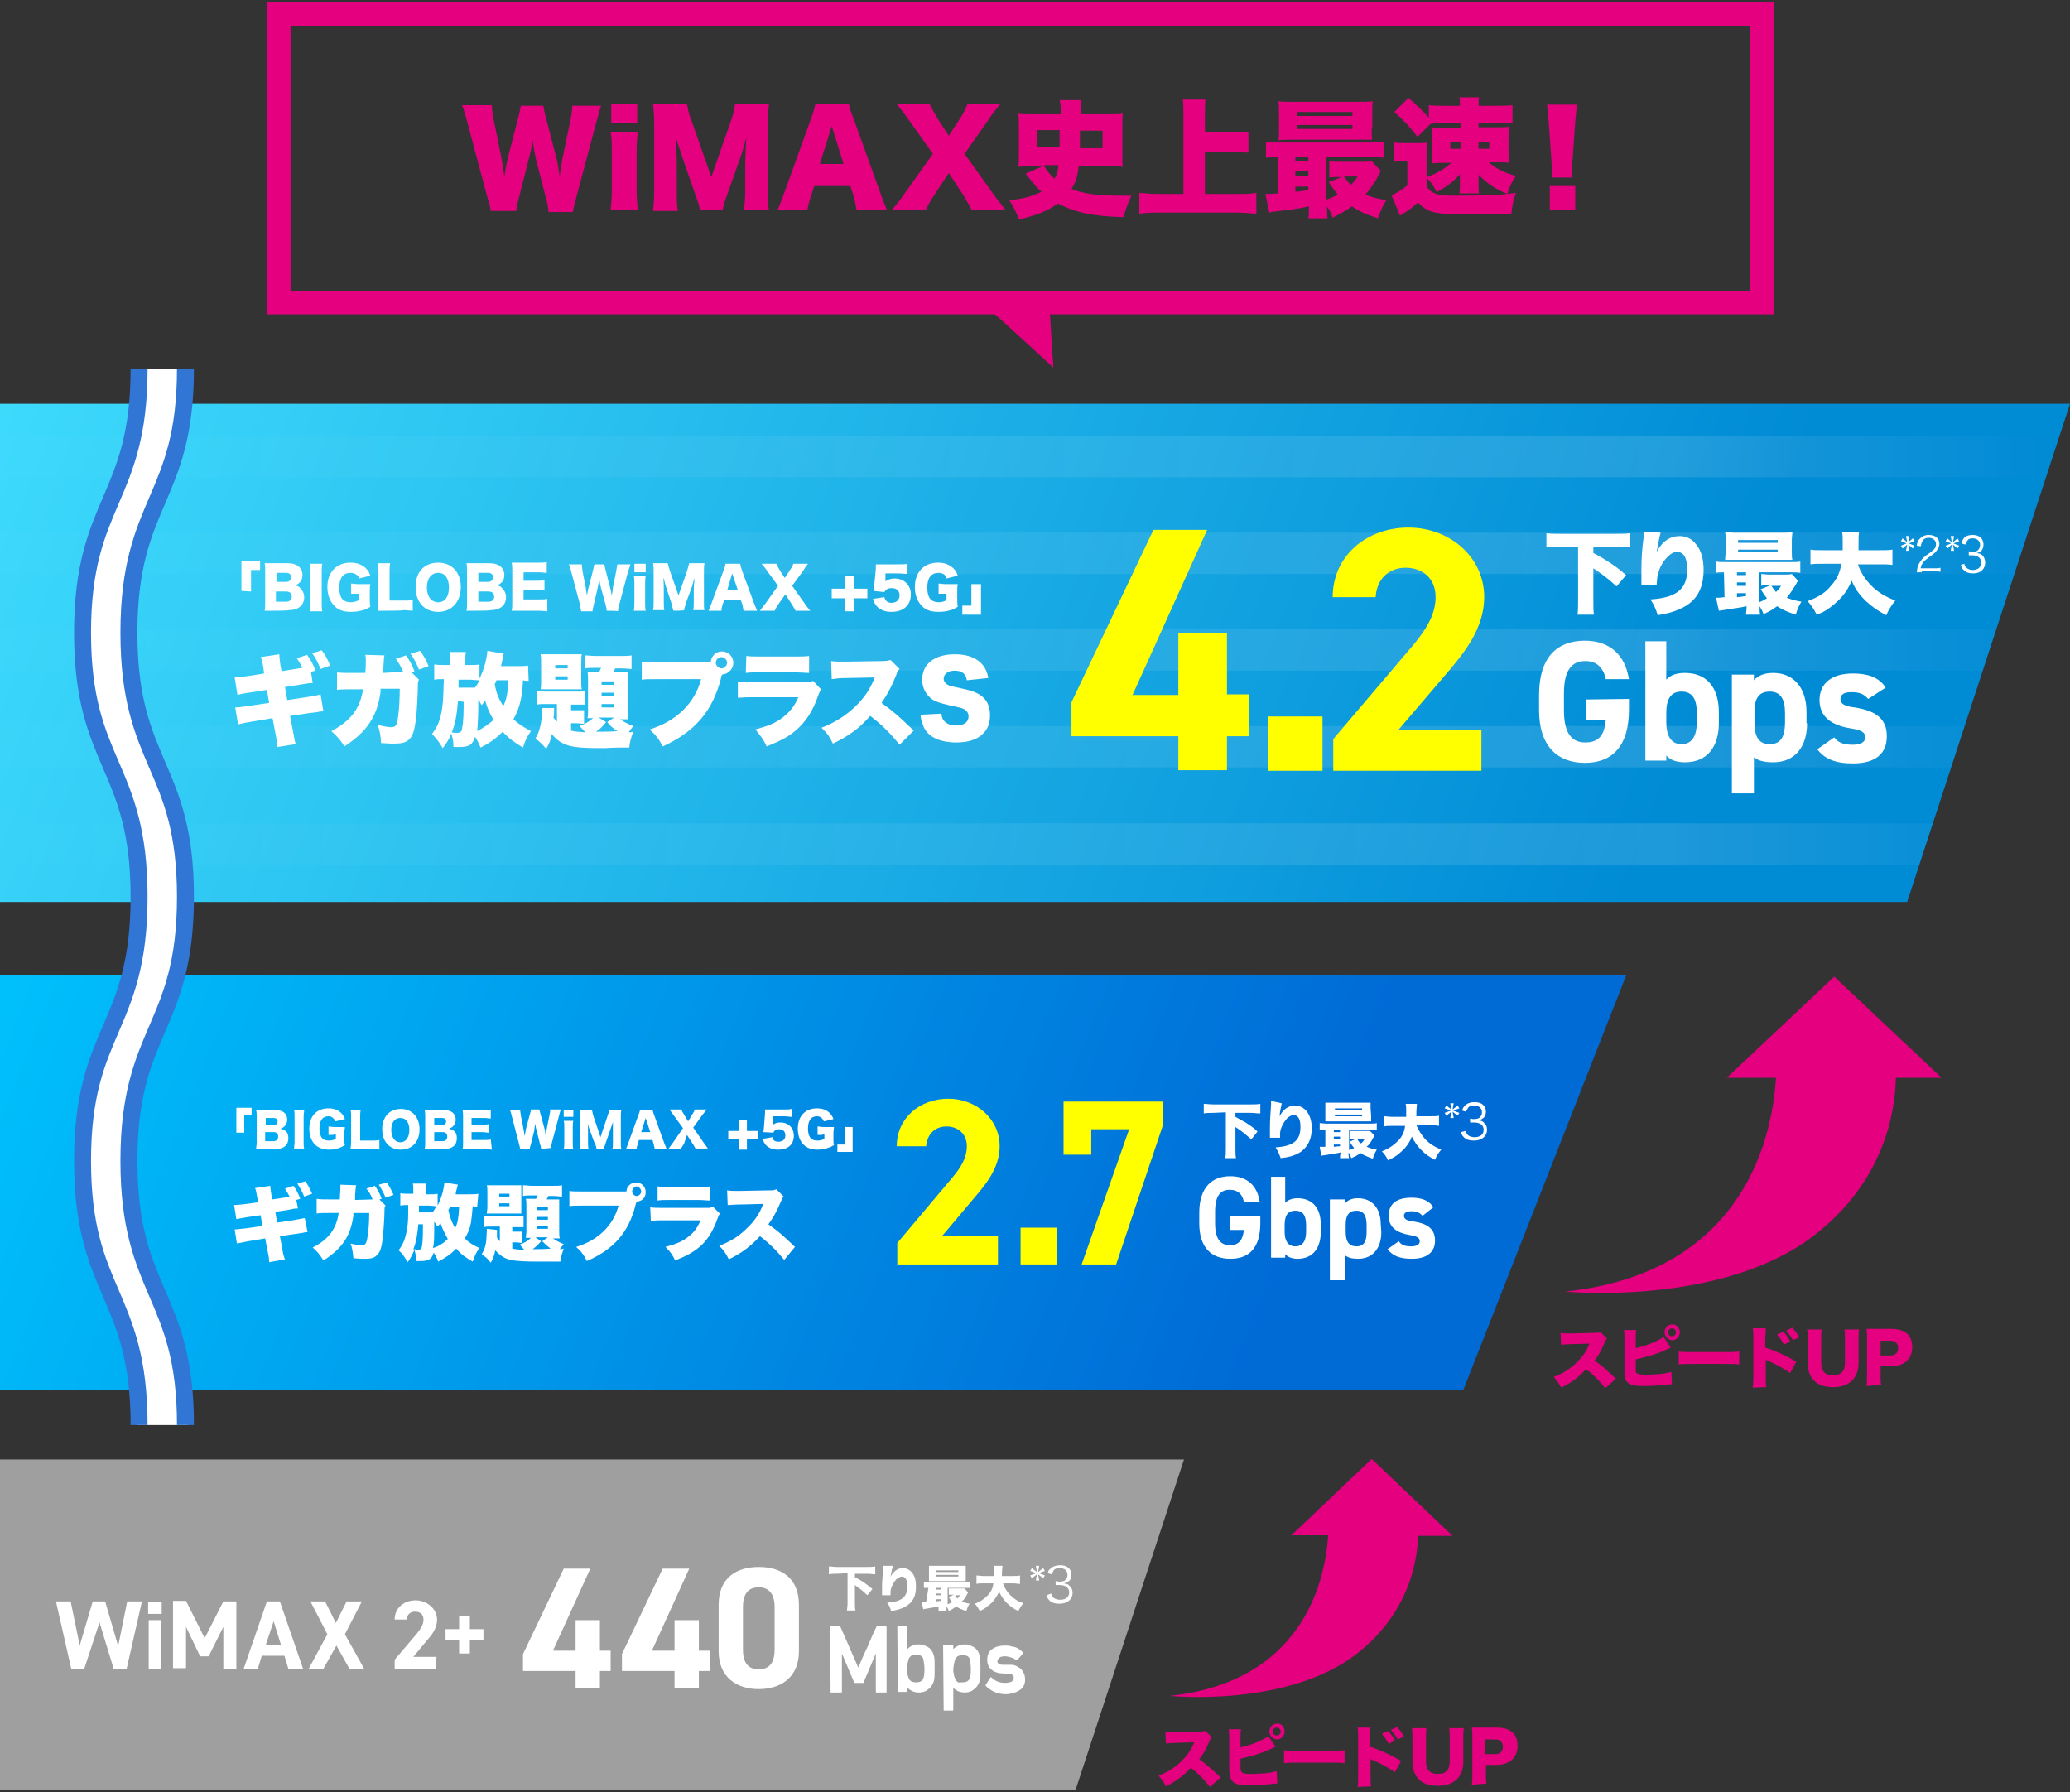 <?xml version="1.0" encoding="UTF-8"?><svg id="_レイヤー_1" xmlns="http://www.w3.org/2000/svg" width="366.1" height="316.9" xmlns:xlink="http://www.w3.org/1999/xlink" viewBox="0 0 366.1 316.9"><rect x="0" y="0" width="366.1" height="316.9" fill="#333333" stroke="none"/><defs><style>.cls-1{fill:url(#_称未設定グラデーション_6);}.cls-2{fill:#fff;}.cls-3{fill:url(#_称未設定グラデーション_5);}.cls-4{fill:url(#_称未設定グラデーション);}.cls-5{fill:#9f9f9f;}.cls-6{fill:#e4007f;}.cls-7{fill:url(#_称未設定グラデーション_7);}.cls-8{fill:url(#_称未設定グラデーション_4);}.cls-9{opacity:.12;}.cls-10{clip-path:url(#clippath);}.cls-11,.cls-12,.cls-13{fill:none;}.cls-12{stroke:#3176d5;stroke-width:3px;}.cls-12,.cls-13{stroke-miterlimit:10;}.cls-14{fill:url(#_称未設定グラデーション_2);}.cls-13{stroke:#e4007f;stroke-width:4.17px;}.cls-15{fill:url(#_称未設定グラデーション_3);}.cls-16{fill:#ff0;}</style><clipPath id="clippath"><polygon class="cls-11" points="337.3 159.5 0 159.5 0 71.4 366.1 71.4 337.3 159.5"/></clipPath><linearGradient id="_称未設定グラデーション" x1="-10.41" y1="-234.17" x2="329.58" y2="-369.98" gradientTransform="translate(0 -196) scale(1 -1)" gradientUnits="userSpaceOnUse"><stop offset="0" stop-color="#42e0ff"/><stop offset=".88" stop-color="#008bd5"/></linearGradient><linearGradient id="_称未設定グラデーション_2" x1="-9.2" y1="-276.75" x2="371" y2="-276.75" gradientTransform="translate(0 -196) scale(1 -1)" gradientUnits="userSpaceOnUse"><stop offset="0" stop-color="#fff" stop-opacity="0"/><stop offset=".8" stop-color="#fff"/><stop offset=".98" stop-color="#fff" stop-opacity="0"/></linearGradient><linearGradient id="_称未設定グラデーション_3" x1="-9.2" y1="-293.85" x2="371" y2="-293.85" gradientTransform="translate(0 -196) scale(1 -1)" gradientUnits="userSpaceOnUse"><stop offset="0" stop-color="#fff" stop-opacity="0"/><stop offset=".8" stop-color="#fff"/><stop offset=".98" stop-color="#fff" stop-opacity="0"/></linearGradient><linearGradient id="_称未設定グラデーション_4" x1="-9.2" y1="-310.95" x2="371" y2="-310.95" gradientTransform="translate(0 -196) scale(1 -1)" gradientUnits="userSpaceOnUse"><stop offset="0" stop-color="#fff" stop-opacity="0"/><stop offset=".8" stop-color="#fff"/><stop offset=".98" stop-color="#fff" stop-opacity="0"/></linearGradient><linearGradient id="_称未設定グラデーション_5" x1="-9.2" y1="-328.05" x2="371" y2="-328.05" gradientTransform="translate(0 -196) scale(1 -1)" gradientUnits="userSpaceOnUse"><stop offset="0" stop-color="#fff" stop-opacity="0"/><stop offset=".8" stop-color="#fff"/><stop offset=".98" stop-color="#fff" stop-opacity="0"/></linearGradient><linearGradient id="_称未設定グラデーション_6" x1="-9.2" y1="-345.25" x2="371" y2="-345.25" gradientTransform="translate(0 -196) scale(1 -1)" gradientUnits="userSpaceOnUse"><stop offset="0" stop-color="#fff" stop-opacity="0"/><stop offset=".8" stop-color="#fff"/><stop offset=".98" stop-color="#fff" stop-opacity="0"/></linearGradient><linearGradient id="_称未設定グラデーション_7" x1="-8.64" y1="-344.26" x2="254.26" y2="-449.28" gradientTransform="translate(0 -196) scale(1 -1)" gradientUnits="userSpaceOnUse"><stop offset="0" stop-color="#00c7ff"/><stop offset=".88" stop-color="#006ad5"/></linearGradient></defs><g class="cls-10"><g><polygon class="cls-4" points="337.3 159.5 0 159.5 0 71.4 366.1 71.4 337.3 159.5"/><g class="cls-9"><rect class="cls-14" x="-9.2" y="77.1" width="380.2" height="7.3"/><rect class="cls-15" x="-9.2" y="94.2" width="380.2" height="7.3"/><rect class="cls-8" x="-9.2" y="111.3" width="380.2" height="7.3"/><rect class="cls-3" x="-9.2" y="128.4" width="380.2" height="7.3"/><rect class="cls-1" x="-9.2" y="145.6" width="380.2" height="7.3"/></g></g></g><g><path class="cls-16" d="M213.5,93.7l-13.2,29.2h8.1v-10.9h8.6v10.8h3.9v7.4h-3.9v6h-8.6v-6h-18.9v-6l14.5-30.5h9.5Z"/><path class="cls-16" d="M233.9,136.3h-9.6v-9.6h9.6v9.6Z"/><path class="cls-16" d="M262,136.3h-26.2v-5.6l14.2-16.7c2.6-3.1,3.9-5.7,3.9-8.4,0-3.5-2.5-5.2-5.3-5.2s-5.1,1.8-5.3,5.2h-7.6c0-7.3,6-12.3,13.4-12.3s13.4,5.3,13.4,12.3c0,5.6-3.7,10-6.4,13.2l-8.8,10.3h14.7v7.2h0Z"/></g><path class="cls-2" d="M288.1,123.6v1.9c0,6.5-3,9.4-7.8,9.4s-8.1-2.9-8.1-9.3v-2.7c0-6.8,3.3-9.6,8.1-9.6,4.4,0,7.1,2.5,7.8,6.8h-4.1c-.4-1.9-1.5-3.2-3.6-3.2-2.5,0-3.8,1.7-3.8,5.7v3c0,4,1.3,5.7,3.8,5.7s3.4-1.5,3.6-4h-3.5v-3.6l7.6-.1h0Z"/><path class="cls-2" d="M294.7,120.2c.8-.9,2-1.2,3.3-1.2,3.7,0,6,2.4,6,7v1.8c0,4.2-2,7-6,7-1.5,0-2.6-.4-3.3-1.2v.9h-3.7v-21.1h3.7v6.8h0Zm5.4,7.5v-1.6c0-2.5-.8-3.8-2.7-3.8s-2.7,1.3-2.7,3.8v1.6c0,2.2,.7,3.9,2.7,3.9s2.7-1.7,2.7-3.9Z"/><path class="cls-2" d="M319.6,127.9c0,4-2,6.9-6,6.9-1.6,0-2.7-.3-3.4-.9v6.4h-3.9v-21h3.9v1c.7-.8,1.8-1.3,3.4-1.3,3.5,0,5.9,2.5,5.9,6.9v2h.1Zm-3.9-.2v-1.6c0-2.5-.8-3.8-2.7-3.8s-2.7,1.2-2.7,3.5v1.9c0,2.2,.5,3.9,2.7,3.9s2.7-1.7,2.7-3.9Z"/><path class="cls-2" d="M330.4,123.6c-.7-.8-1.4-1.2-3-1.2-1,0-1.9,.3-1.9,1.2s.8,1.3,2.5,1.5c3.8,.6,5.7,2,5.7,5.1s-2,4.8-6,4.8c-3.1,0-5-.8-6.3-2.5l3-2.1c.6,.8,1.4,1.3,3.3,1.3,1.4,0,2.2-.5,2.2-1.3,0-.9-.7-1.3-2.6-1.6-3.2-.5-5.5-1.9-5.5-5,0-2.9,2.1-4.7,5.9-4.7,2.5,0,4.6,.6,5.8,2.5l-3.1,2h0Z"/><path class="cls-2" d="M276,96.7c-.9,0-1.7,0-2.5,.1v-2.5c.7,.1,1.5,.1,2.5,.1h9.8c.9,0,1.7,0,2.5-.1v2.5c-.8-.1-1.5-.1-2.5-.1h-4v1.1c1.4,.7,1.8,1,2.6,1.5,1.4,.9,2,1.4,3.2,2.4l-1.7,2c-1.5-1.4-2.6-2.2-4.1-3.2v5.7c0,1.2,0,1.8,.1,2.5h-2.9c.1-.8,.1-1.3,.1-2.5v-9.5h-3.1Z"/><path class="cls-2" d="M293.7,94.2c-.2,.7-.4,1.7-.7,3.4,1-1.9,2.4-2.8,4.1-2.8,1.1,0,2.2,.5,2.9,1.5,.9,1.1,1.3,2.6,1.3,4.5,0,2.6-.8,4.6-2.5,5.9-.9,.7-2.2,1.3-3.7,1.7-.5,.1-1,.2-1.9,.4-.4-1.2-.6-1.7-1.3-2.8,4.6-.3,6.5-1.8,6.5-5.3,0-2-.6-3.1-1.8-3.1-.6,0-1.1,.3-1.7,.9-1,1-1.6,2.3-1.8,3.7,0,.4-.1,.6-.1,1.3h-2.7v-2.6c0-2,.1-3.8,.4-5.9,0-.5,.1-.6,.1-.9v-.1l2.9,.2h0Z"/><path class="cls-2" d="M304.9,101.2c-.6,0-1,0-1.4,.1v-2c.5,.1,.9,.1,1.9,.1h11.2c.9,0,1.4,0,1.8-.1v2c-.5-.1-1-.1-1.9-.1h-5.4v5.3c.6-.2,.9-.4,1.4-.7-.4-.5-.6-.8-1.1-1.6l1.7-.7h-.3c-.6,0-.9,0-1.3,.1v-2.1c.4,0,.7,.1,1.4,.1h2.8c.5,0,.9,0,1.2-.1l1.1,1.2c-.1,.1-.2,.3-.4,.7-.5,.8-1,1.6-1.6,2.3,.8,.3,1.4,.5,2.6,.7-.5,.8-.7,1.3-1,2.3-1.5-.5-2.4-.9-3.3-1.5-.8,.6-1.3,.9-2.4,1.4-.2-.6-.4-.9-.7-1.4,0,.6,0,1,.1,1.5h-2.5c0-.4,.1-.7,.1-1.5-1.3,.3-1.8,.3-4.2,.7-.2,0-.4,.1-.7,.1l-.5-2.3h.3c.2,0,.5,0,1.2-.1l-.1-4.4h0Zm12-3.7c0,.7,0,1.1,.1,1.5h-11.9c0-.4,.1-.8,.1-1.5v-1.9c0-.7,0-1.1-.1-1.5,.5,0,.9,.1,1.7,.1h8.5c.8,0,1.2,0,1.7-.1,0,.4-.1,.8-.1,1.5v1.9h0Zm-9.7,4.2h1.6v-.5h-1.6v.5Zm0,1.9h1.6v-.6h-1.6v.6Zm0,2c.3,0,.9-.1,1.6-.2v-.5h-1.6v.7Zm.2-9.6h7v-.5h-7v.5Zm0,1.6h7v-.4h-7v.4Zm5.9,6c.3,.5,.5,.7,.8,1.1,.4-.4,.6-.6,.9-1.1h-1.7Z"/><path class="cls-2" d="M328.6,99.8c.4,1.3,1.3,2.7,2.4,3.8s2.4,1.9,4.2,2.6c-.7,.9-1.1,1.5-1.6,2.6-1.5-.8-2.5-1.5-3.6-2.5-1.1-1.1-1.9-2.1-2.5-3.6-.5,1.1-1,2-1.8,2.9s-1.8,1.7-2.7,2.3c-.5,.3-.9,.5-1.7,.8-.5-1-.9-1.6-1.6-2.4,1.9-.7,3.2-1.5,4.2-2.8,1-1.1,1.5-2.3,1.8-3.8h-3.2c-1.2,0-1.6,0-2.3,.1v-2.6c.6,.1,1.2,.1,2.2,.1h3.5v-1.5c0-.8,0-1.2-.1-1.7h3c-.1,.4-.1,1.3-.1,2.7v.5h3.7c1,0,1.6,0,2.3-.1v2.7c-.7-.1-1.3-.1-2.2-.1h-3.9Z"/><path class="cls-2" d="M55.3,120.8c-.6,0-.7,0-2.4,.3l-2.5,.4,.4,2.3,3.3-.5c1.3-.2,1.9-.3,2.6-.5l.5,3c-.5,0-.7,0-.9,.1-.1,0-.7,.1-1.6,.2l-3.4,.5,.5,2.6c.3,1.5,.3,1.8,.5,2.4l-3.3,.5c0-.5,0-.9-.3-2.5l-.5-2.6-3.6,.6q-1.3,.2-2.5,.5l-.5-3c.6,0,1.3-.1,2.6-.3l3.4-.5-.4-2.3-2.5,.4c-1.6,.2-2,.3-2.7,.5l-.5-3.1c.7,0,1.3-.1,2.7-.3l2.5-.4-.1-.9c-.2-1.3-.3-1.5-.5-2l3.3-.5c0,.5,.1,1,.2,2l.2,1,2.4-.4,1.3-.2c-.3-.6-.6-1.1-1-1.7l1.8-.6c.6,.8,1.1,1.7,1.5,2.8l-.8,.2,.3,2h0Zm1.6-5.8c.6,.8,1,1.5,1.5,2.7l-1.7,.6c-.5-1.2-.9-2-1.5-2.8l1.7-.5h0Z"/><path class="cls-2" d="M71.3,118.8c-.4-.9-.7-1.5-1.3-2.3l1.8-.6c.6,.8,1.1,1.7,1.5,2.8l-.5,.2,1.3,1.3c-.2,.4-.2,.5-.2,1.3,0,1.1-.2,4.6-.3,5.4-.3,2.3-.6,3.4-1.4,4-.5,.4-1.2,.6-2.4,.6-.7,0-.9,0-2.4-.1-.1-1.4-.2-2.1-.6-3.2,.9,.2,1.8,.4,2.3,.4,.9,0,1.1-.3,1.3-1.8,.2-1.2,.3-3.5,.3-5h-3.4v.6c-.6,4.3-2.4,7-6.4,9.6-.7-1.2-1.5-2-2.3-2.7,3.4-1.8,5.1-4,5.6-7.4h-2.2c-1.2,0-1.6,0-2.4,.1v-3.1c.8,.1,1.3,.1,2.5,.1h2.5c.1-.7,.1-1.8,.1-2.3,0-.4,0-.5-.1-.9l3.4,.1c-.1,.4-.1,.6-.2,2.2,0,.4,0,.5-.1,.9l3.6-.2h0Zm3-3.7c.6,.8,1,1.5,1.5,2.7l-1.7,.6c-.5-1.2-.9-2-1.5-2.8l1.7-.5h0Z"/><path class="cls-2" d="M93.5,120.4c-.3,0-.6,0-1-.1-.1,1.8-.2,2.5-.4,3.5-.3,1.3-.7,2.4-1.3,3.4,1,.9,1.8,1.4,3.1,2.1-.7,1-1,1.6-1.4,2.9-1.5-.9-2.5-1.6-3.6-2.8-1.3,1.3-2.3,2-3.9,2.8-.3-.7-.5-1.2-1-1.9-.4,1.4-1,1.8-2.8,1.8h-1c0-1-.1-1.5-.4-2.4-.4,1.1-.8,1.7-1.5,2.6-.7-1.2-1.2-1.8-1.9-2.5,1-1.3,1.5-2.5,1.8-4.6,.2-1.4,.2-2.5,.3-5.1-.9,0-1.2,0-1.7,.1v-2.7c.6,.1,.9,.1,1.9,.1h.9v-.8c0-.7,0-1-.1-1.5h2.9c-.1,.5-.1,.8-.1,1.5v.8h.7c.9,0,1.3,0,1.8-.1v2.5c.8-1.6,1.3-3.5,1.4-4.9l2.9,.5c-.1,.2-.1,.3-.2,.9-.1,.5-.2,.8-.3,1.3h2.7c.8,0,1.6,0,2.1-.1l.1,2.7h0Zm-12.5,3.6c-.2,2.5-.5,4-1.1,5.5,.3,.1,.7,.1,.9,.1,.4,0,.6-.1,.8-.3,.2-.5,.4-2,.4-4.3v-.9l-1-.1h0Zm2-2.4h1c.4-.5,.5-.7,.8-1.3-.7,0-1.2-.1-1.6-.1h-2.1v1.4h1.9Zm4.3,5.7c-.7-1.1-1.1-2.1-1.5-3.4-.2,.3-.3,.4-.6,.8q-.2-.3-.4-.7l-.2-.3c0,3.1-.1,4.3-.2,5.6,1-.5,2.1-1.3,2.9-2Zm.5-7q-.1,.3-.3,.7c.3,1.7,.7,2.5,1.5,3.9,.6-1.3,.8-2.2,.9-4.6h-2.1Z"/><path class="cls-2" d="M98.5,124.5h-1.8c-1,0-1.2,0-1.7,.1v-2.4c.5,0,.7,.1,1.7,.1h5.4c.6,0,.9,0,1.4-.1v2.4h-2.5v1h2.3v2.4c-.4,0-.8-.1-1.5-.1h-.8v1.3c.7,.2,1.2,.2,2.5,.3-.3-.4-.5-.6-1-1.1,1-.4,1.7-.8,2.4-1.4h-1c.1-.4,.1-.8,.1-1.3v-5.5c0-.5,0-.9-.1-1.4h2.1c.2-.4,.2-.5,.3-.7h-1.1c-.6,0-1.2,0-1.8,.1v-2.3c.6,0,1.2,.1,2,.1h4.2c1,0,1.6,0,2.1-.1v2.4c-.5,0-1.1-.1-1.8-.1h-1.1c-.1,.2-.2,.5-.3,.7h2.6c0,.4-.1,.8-.1,1.4v5.2c0,.6,0,1.2,.1,1.7h-1.4c.7,.5,1.3,.8,2.3,1.2-.4,.5-.5,.6-.8,1.1,.2,0,.4,0,.8-.1-.4,1.1-.6,1.7-.7,2.8h-1.6c-1.5,0-2.5,.1-2.8,.1-3.4,0-4.9-.1-6.1-.4s-2.3-.9-3.2-2.1c-.2,1.1-.5,1.8-1,2.6-.8-.9-1-1.1-1.9-1.8,.5-.8,.8-1.7,1-2.9,.1-.5,.1-1.4,.1-2v-.5h2.2v.6c0,.3,0,.6-.1,1.1,.2,.3,.3,.4,.6,.7v-3.1h0Zm-2.8-7.3c0-.7,0-1-.1-1.5h7.3c-.1,.4-.1,.7-.1,1.5v3.2c0,.8,0,1.1,.1,1.5h-7.3c.1-.4,.1-.7,.1-1.5v-3.2h0Zm2.5,1h2.2v-.6h-2.2v.6Zm0,2h2.2v-.6h-2.2v.6Zm9,7.5c-.6,.7-.9,1.1-1.8,1.7,1.2,0,2.5,0,3.8-.1-.8-.6-1.2-.8-1.8-1.6l1.2-.8h-2.7l1.3,.8Zm-.8-6.6h2.2v-.6h-2.2v.6Zm0,2h2.2v-.6h-2.2v.6Zm0,2h2.2v-.6h-2.2v.6Z"/><path class="cls-2" d="M127.7,119.3h0c0,.1-.1,.2-.1,.2l-.1,.5c-1.5,5.8-4.6,9.4-10.3,12-.6-1.2-1.1-1.9-2.3-3,4.8-1.5,8-4.7,9.1-8.9h-7.5c-1.9,0-2.3,0-3,.1v-3.2c.7,.1,1.2,.1,3,.1h9.2c.1-1.1,.9-1.9,2-1.9s2,.9,2,2-.9,2-2,2.1h0Zm-1.1-2.1c0,.5,.5,1,1,1s1-.5,1-1-.5-1-1-1-1,.4-1,1Z"/><path class="cls-2" d="M130.5,120.5c.8,.1,1.4,.1,2.9,.1h9c.9,0,1,0,1.4-.2l1.4,1.5c-.2,.3-.2,.4-.5,1.1-.9,2.7-2.2,4.7-4,6.2-1.4,1.2-2.7,1.8-5.1,2.8-.5-1.1-1-1.8-2-3,2.2-.6,3.5-1.1,4.8-2.1s2.1-2,2.8-3.6h-7.8c-1.4,0-1.7,0-2.9,.1v-2.9h0Zm1.5-4.5c.7,.1,1.4,.1,2.6,.1h5.7c1.4,0,2.2,0,2.8-.1v3c-.7,0-1.5-.1-2.8-.1h-5.8c-1.4,0-1.8,0-2.6,.1l.1-3h0Z"/><path class="cls-2" d="M159.1,131.7c-1.6-2-3.1-3.5-5.2-5.1-1.7,2-3.8,3.6-6.6,4.9-.6-1.3-1-1.8-2-2.8,2.3-.9,4.2-2.1,5.8-3.6,1.7-1.6,2.8-3.2,3.6-5.3l-4.7,.1c-1.6,0-2.1,.1-2.9,.2l-.1-3.2c.7,.1,1.2,.1,1.9,.1h1l6.2-.1q.9,0,1.4-.2l1.6,1.6c-.3,.3-.4,.5-.6,1.1-.9,2.2-1.6,3.5-2.6,4.9,2.2,1.6,2.9,2.2,5.7,4.9l-2.5,2.5h0Z"/><path class="cls-2" d="M166.5,126.2c.1,.7,.2,1,.5,1.3,.4,.5,1.2,.8,2.1,.8,1.4,0,2.2-.6,2.2-1.6,0-.6-.3-1-.8-1.3-.4-.2-.8-.3-2.7-.7-1.7-.4-2.2-.6-2.9-1-1.1-.8-1.8-2-1.8-3.5,0-2.8,2.2-4.5,5.8-4.5,2.3,0,4,.7,5,2,.4,.6,.7,1.1,.9,2.2l-3.8,.4c-.2-1.2-.9-1.7-2.2-1.7-1.1,0-1.9,.6-1.9,1.4,0,.5,.3,.9,.9,1.2,.2,.1,1.1,.3,2.5,.6,1.4,.3,2.2,.6,2.9,1,1.3,.8,1.9,2,1.9,3.7,0,1.3-.4,2.5-1.3,3.3-1,1-2.6,1.5-4.7,1.5-1.5,0-3-.3-4-.9-.9-.5-1.6-1.3-1.9-2.3-.2-.4-.3-.8-.4-1.7l3.7-.2h0Z"/><path class="cls-2" d="M42.7,104.5v-5.3h3.3v1.6h-1.6v3.8l-1.7-.1h0Z"/><path class="cls-2" d="M48.3,108h-1.5c.1-.4,.1-.8,.1-1.5v-5.5c0-.5,0-1-.1-1.4h4.1c1.6,0,2.6,.8,2.6,2.1,0,.6-.2,1.1-.6,1.4-.2,.2-.4,.3-.8,.4,.5,.1,.8,.2,1,.5,.4,.4,.7,.9,.7,1.6,0,1.4-1,2.3-2.8,2.3,0,.1-2.7,.1-2.7,.1Zm2.3-5.1c.5,0,.9-.3,.9-.8s-.3-.8-.9-.8h-1.7v1.6c-.1,0,1.7,0,1.7,0Zm-1.8,3.5h1.8c.6,0,1-.3,1-.9s-.4-.9-1-.9h-1.8c0-.1,0,1.8,0,1.8Z"/><path class="cls-2" d="M57,99.7c-.1,.4-.1,.8-.1,1.5v5.4c0,.7,0,1.1,.1,1.5h-2.2c.1-.4,.1-.8,.1-1.5v-5.4c0-.8,0-1-.1-1.5h2.2Z"/><path class="cls-2" d="M63.1,105h-1v-1.8c.4,0,.6,.1,1.3,.1h2.1c-.1,.4-.1,.7-.1,1.4v1.1c0,.7,0,1,.1,1.5-.6,.3-.8,.5-1.3,.6-.7,.2-1.4,.3-2.1,.3-1.3,0-2.3-.3-3-1.1-.8-.8-1.2-2-1.2-3.3,0-2.6,1.6-4.3,4.1-4.3,1.2,0,2.2,.4,2.9,1.2,.3,.3,.4,.6,.6,1.1l-2,.5c-.1-.4-.2-.5-.5-.7s-.6-.3-1-.3c-1.3,0-2,.9-2,2.6,0,.9,.2,1.7,.6,2.1,.3,.3,.8,.5,1.4,.5,.5,0,1-.1,1.5-.4v-1.1c.1,0-.4,0-.4,0Z"/><path class="cls-2" d="M68.3,108h-1.5c.1-.3,.1-.8,.1-1.5v-5.3c0-.7,0-1.1-.1-1.6h2.2c-.1,.5-.1,.8-.1,1.6v5h2.4c.8,0,1.2,0,1.7-.1v1.9c-.4,0-.9-.1-1.7-.1,0,.1-3,.1-3,.1Z"/><path class="cls-2" d="M81.5,103.8c0,2.6-1.6,4.4-4,4.4s-4-1.7-4-4.4,1.6-4.3,4-4.3,4,1.7,4,4.3Zm-2.1,.1c0-1.6-.7-2.6-1.9-2.6s-2,1-2,2.6,.8,2.6,2,2.6,1.9-1,1.9-2.6Z"/><path class="cls-2" d="M84,108h-1.5c.1-.4,.1-.8,.1-1.5v-5.5c0-.5,0-1-.1-1.4h4.1c1.6,0,2.6,.8,2.6,2.1,0,.6-.2,1.1-.6,1.4-.2,.2-.4,.3-.8,.4,.5,.1,.8,.2,1,.5,.4,.4,.7,.9,.7,1.6,0,1.4-1,2.3-2.8,2.3,0,.1-2.7,.1-2.7,.1Zm2.3-5.1c.5,0,.9-.3,.9-.8s-.3-.8-.9-.8h-1.7v1.6h1.7Zm-1.7,3.5h1.8c.6,0,1-.3,1-.9s-.4-.9-1-.9h-1.8c0-.1,0,1.8,0,1.8Z"/><path class="cls-2" d="M96.8,108.1c-.4,0-.8-.1-1.7-.1h-4.6c.1-.4,.1-.8,.1-1.5v-5.5c0-.6,0-1-.1-1.5h4.7c.7,0,1,0,1.5-.1v1.9c-.5,0-.8-.1-1.5-.1h-2.6v1.5h2.2c.7,0,.9,0,1.5-.1v1.8c-.5,0-.8-.1-1.5-.1h-2.2v1.7h2.6c.8,0,1.2,0,1.6-.1v2.2Z"/><path class="cls-2" d="M107.3,108c0-.3-.1-.7-.2-1.1l-.8-2.9c-.1-.4-.2-.8-.3-1.5-.1,.4-.2,1-.3,1.5l-.7,3c-.1,.5-.2,.8-.2,1.1h-2c-.1-.3-.1-.5-.2-1.1l-1.6-6c-.1-.5-.3-1-.4-1.2h2.3c0,.4,.1,.7,.1,1.1l.6,3c0,.2,.1,.6,.2,1.4,.2-.8,.2-1.2,.3-1.4l.8-3.1c.1-.5,.2-.8,.2-1h1.8c0,.3,.1,.5,.2,1l.8,3.1c.1,.3,.2,.7,.3,1.5,0-.1,0-.3,.1-.6,0-.2,.1-.7,.1-.9l.6-3c.1-.5,.1-.8,.2-1.1h2.3c-.1,.3-.2,.7-.4,1.2l-1.6,6c-.1,.5-.2,.8-.2,1.1,0-.1-2-.1-2-.1Z"/><path class="cls-2" d="M114.2,101.9c-.1,.4-.1,.8-.1,1.5v3.1c0,.5,0,1.1,.1,1.5h-2.1c.1-.5,.1-.9,.1-1.5v-3.1c0-.7,0-1.1-.1-1.5h2.1Zm0-2.2v1.5h-2v-1.5h2Z"/><path class="cls-2" d="M119.1,108c-.1-.3-.2-.7-.4-1.5l-.9-2.7s-.3-1-.3-1.1c-.1-.2-.1-.4-.2-.5,.1,.6,.1,1.5,.1,2v2.2c0,.7,0,1.1,.1,1.5h-2c.1-.5,.1-.9,.1-1.5v-5.2c0-.6,0-1.1-.1-1.6h2.6c.1,.4,.2,.8,.4,1.4l1.5,4.3,1.5-4.3c.2-.7,.3-1,.4-1.4h2.7c-.1,.5-.1,.9-.1,1.6v5.2c0,.8,0,1.2,.1,1.5h-2c.1-.5,.1-.8,.1-1.5v-2.2c0-.2,0-1,.1-1.3v-.7c-.2,.8-.3,1.1-.4,1.5l-1,2.7c-.2,.7-.4,1.2-.4,1.5-.2,.1-1.9,.1-1.9,.1Z"/><path class="cls-2" d="M131.5,108c-.1-.5-.1-.7-.2-1.1l-.3-.8h-2.9l-.3,.8c-.1,.4-.2,.7-.2,1.1h-2.3c.2-.3,.2-.5,.5-1.2l2.2-6c.2-.5,.3-.8,.3-1.1h2.6c.1,.3,.1,.5,.3,1.1l2.2,6c.2,.5,.4,.9,.5,1.2h-2.4Zm-2-6.6l-.9,3h1.9l-1-3h0Z"/><path class="cls-2" d="M137.7,106.8c-.3,.4-.5,.8-.7,1.2h-2.6c.5-.7,.7-.9,1-1.3l2.2-3.1-1.9-2.6c-.3-.5-.6-.8-1-1.3h2.6c.2,.4,.4,.8,.7,1.3l.8,1.2,.8-1.2c.4-.6,.6-.9,.7-1.3h2.6c-.4,.5-.6,.8-.9,1.3l-1.9,2.6,2.2,3.1c.3,.5,.6,.8,1,1.3h-2.6c-.2-.4-.4-.7-.7-1.2l-1.1-1.7-1.2,1.7h0Z"/><path class="cls-2" d="M151.1,108.1h-1.7v-2.3h-2.3v-1.7h2.3v-2.3h1.7v2.3h2.3v1.7h-2.3v2.3Z"/><path class="cls-2" d="M156.6,102.5v.3c.4-.3,1-.5,1.6-.5,.9,0,1.6,.3,2.1,.8s.8,1.2,.8,2c0,1.9-1.3,3.1-3.4,3.1-1.3,0-2.2-.4-2.8-1.2-.2-.3-.4-.6-.5-1.1l2-.3c.2,.7,.6,1,1.3,1,.8,0,1.4-.5,1.4-1.3s-.5-1.3-1.4-1.3c-.6,0-1,.2-1.3,.7l-1.9-.2c0-.3,.1-.5,.1-.8l.3-3.1v-.8h4c.9,0,1.2,0,1.6-.1v1.8c-.5,0-1-.1-1.6-.1h-2.3v1.1h0Z"/><path class="cls-2" d="M167,105h-1v-1.8c.4,0,.6,.1,1.3,.1h2.1c-.1,.4-.1,.7-.1,1.4v1.1c0,.7,0,1,.1,1.5-.6,.3-.8,.5-1.3,.6-.6,.2-1.4,.3-2.1,.3-1.3,0-2.3-.3-3-1.1-.8-.8-1.2-2-1.2-3.3,0-2.6,1.6-4.3,4.1-4.3,1.2,0,2.2,.4,2.9,1.2,.3,.3,.4,.6,.6,1.1l-2,.5c-.1-.4-.2-.5-.4-.7-.3-.2-.6-.3-1-.3-1.3,0-2,.9-2,2.6,0,.9,.2,1.7,.6,2.1,.3,.3,.8,.5,1.4,.5,.5,0,1-.1,1.4-.4v-1.1h-.4Z"/><path class="cls-2" d="M173.5,103.3v5.4h-3.3v-1.6h1.6v-3.8h1.7Z"/><polygon class="cls-5" points="190.2 316.6 0 316.6 0 258.1 209.4 258.1 190.2 316.6"/><g><path class="cls-2" d="M104.4,277.4l-6.6,14.5h4v-5.4h4.3v5.4h1.9v3.6h-1.9v3h-4.3v-3h-9.3v-3l7.2-15.1h4.7Z"/><path class="cls-2" d="M121.9,277.4l-6.6,14.5h4v-5.4h4.3v5.4h1.9v3.6h-1.9v3h-4.3v-3h-9.3v-3l7.2-15.1h4.7Z"/><path class="cls-2" d="M141.3,292c0,4.7-3.3,6.7-7.1,6.7s-7.1-2-7.1-6.7v-8.2c0-4.9,3.3-6.7,7.1-6.7s7.1,1.8,7.1,6.7v8.2Zm-7.1-11.3c-1.9,0-2.8,1.2-2.8,3.5v7.5c0,2.3,.9,3.5,2.8,3.5s2.8-1.2,2.8-3.5v-7.5c0-2.2-.9-3.5-2.8-3.5Z"/></g><path class="cls-2" d="M148,278.3c-.5,0-.9,0-1.4,.1v-1.4c.4,0,.8,.1,1.4,.1h5.4c.5,0,.9,0,1.4-.1v1.4c-.4,0-.9-.1-1.4-.1h-2.2v.6c.8,.4,1,.6,1.4,.8,.7,.5,1.1,.8,1.7,1.3l-.9,1.1c-.8-.8-1.4-1.2-2.2-1.8v3.1c0,.7,0,1,.1,1.4h-1.5c0-.4,.1-.7,.1-1.4v-5.2l-1.9,.1h0Z"/><path class="cls-2" d="M157.9,276.9c-.1,.4-.2,.9-.4,1.9,.6-1,1.3-1.5,2.2-1.5,.6,0,1.2,.3,1.6,.8,.5,.6,.7,1.4,.7,2.5,0,1.4-.4,2.5-1.4,3.2-.5,.4-1.2,.7-2,.9-.3,.1-.5,.1-1,.2-.2-.7-.3-.9-.7-1.5,2.5-.1,3.6-1,3.6-2.9,0-1.1-.4-1.7-1-1.7-.3,0-.6,.2-1,.5-.5,.6-.9,1.3-1,2.1v.7h-1.5v-1.4c0-1.1,.1-2.1,.2-3.2v-.6h1.7Z"/><path class="cls-2" d="M164.2,280.8h-.8v-1.1h8.2v1.1h-4v2.9c.3-.1,.5-.2,.8-.4-.2-.3-.4-.4-.6-.9l.9-.4h-.9v-1.1h2.8l.6,.7c0,.1-.1,.2-.2,.4-.2,.5-.5,.9-.9,1.2,.4,.2,.8,.3,1.4,.4-.3,.4-.4,.7-.6,1.3-.9-.3-1.3-.5-1.8-.8-.4,.3-.7,.5-1.3,.8-.1-.4-.2-.5-.4-.8v.8h-1.4v-.8c-.7,.1-1,.2-2.3,.4-.1,0-.2,0-.4,.1l-.3-1.3h.8l.4-2.5h0Zm6.6-2v.8h-6.5v-2.7h6.5v1.9h0Zm-5.3,2.3h.9v-.3h-.9v.3Zm0,1h.9v-.3h-.9v.3Zm0,1.1c.2,0,.5-.1,.9-.1v-.3h-.9v.4Zm.1-5.2h3.9v-.3h-3.9v.3Zm0,.8h3.9v-.3h-3.9v.3Zm3.3,3.3c.2,.3,.3,.4,.4,.6,.2-.2,.3-.3,.5-.6h-.9Z"/><path class="cls-2" d="M177.4,280c.2,.7,.7,1.5,1.3,2.1s1.3,1.1,2.3,1.4c-.4,.5-.6,.8-.9,1.4-.8-.4-1.4-.8-2-1.4s-1-1.2-1.4-2c-.3,.6-.6,1.1-1,1.6s-1,.9-1.5,1.3c-.3,.2-.5,.3-.9,.5-.3-.5-.5-.9-.9-1.3,1.1-.4,1.7-.9,2.3-1.5s.9-1.3,1-2.1h-1.8c-.7,0-.9,0-1.2,.1v-1.5c.3,0,.7,.1,1.2,.1h1.9v-.9c0-.5,0-.7-.1-.9h1.6c0,.2-.1,.7-.1,1.5v.3h2c.6,0,.9,0,1.2-.1v1.5c-.4,0-.7-.1-1.2-.1h-1.8Z"/><path class="cls-2" d="M14.9,295.1h-2.3l-2.7-11.9h2.6l1.6,7.8,2.3-7.8h2.2l2.3,7.9,1.6-7.9h2.6l-2.7,11.9h-2.3l-2.5-8.2-2.7,8.2h0Z"/><path class="cls-2" d="M26.2,283.3h2.4v2.1h-2.4v-2.1Zm.1,3.2h2.2v8.6h-2.2v-8.6Z"/><path class="cls-2" d="M36.2,289.7l3.3-6.5h2.3v11.9h-2.3v-7.4l-2.6,5.2h-1.5l-2.5-5.2v7.3h-2.3v-11.9h2.3l3.3,6.6h0Z"/><path class="cls-2" d="M43.1,295.1l4.1-11.9h2.3l4.1,11.9h-2.6l-.7-2.3h-4l-.7,2.3h-2.5Zm3.9-4.2h2.7l-1.3-4.2-1.4,4.2h0Z"/><path class="cls-2" d="M54.6,295.1l3.3-6.1-3-5.8h2.6l1.9,3.8,1.9-3.8h2.7l-3,5.8,3.4,6.1h-2.6l-2.3-4.1-2.3,4.1h-2.6Z"/><path class="cls-2" d="M77.1,295.1h-7.3v-1.6l4-4.7c.7-.9,1.1-1.6,1.1-2.4,0-1-.7-1.4-1.5-1.4s-1.4,.5-1.5,1.4h-2.1c0-2.1,1.7-3.4,3.7-3.4s3.8,1.5,3.8,3.4c0,1.6-1,2.8-1.8,3.7l-2.4,2.9h4.1l-.1,2.1h0Z"/><path class="cls-2" d="M78.8,288.1h2.4v-2.4h1.9v2.4h2.4v1.9h-2.4v2.4h-1.9v-2.4h-2.4v-1.9Z"/><polygon class="cls-7" points="258.8 245.8 0 245.8 0 172.5 287.6 172.5 258.8 245.8"/><polygon class="cls-11" points="258.5 245.8 0 245.8 0 172.5 287.4 172.5 258.5 245.8"/><g><path class="cls-16" d="M176.5,223.6h-17.8v-3.8l9.6-11.4c1.8-2.1,2.7-3.8,2.7-5.7,0-2.3-1.7-3.5-3.6-3.5s-3.4,1.2-3.6,3.5h-5.2c0-5,4.1-8.4,9.1-8.4s9.1,3.6,9.1,8.4c0,3.8-2.5,6.8-4.3,8.9l-5.9,7h9.9v5h0Z"/><path class="cls-16" d="M187,223.6h-6.5v-6.5h6.5v6.5Z"/><path class="cls-16" d="M188.1,204.2v-9.4h17.6v4.1l-8.3,24.7h-6.1l8.4-23.9h-6.7v4.5h-4.9Z"/></g><path class="cls-2" d="M222.9,215v1.3c0,4.4-2,6.3-5.3,6.3s-5.5-1.9-5.5-6.3v-1.8c0-4.6,2.3-6.5,5.5-6.5,3,0,4.8,1.7,5.2,4.6h-2.8c-.2-1.3-1-2.2-2.5-2.2-1.7,0-2.6,1.1-2.6,3.9v2c0,2.7,.9,3.9,2.6,3.9s2.3-1,2.5-2.7h-2.4v-2.4l5.3-.1h0Z"/><path class="cls-2" d="M227.3,212.7c.6-.6,1.4-.8,2.2-.8,2.5,0,4.1,1.6,4.1,4.7v1.2c0,2.9-1.4,4.8-4.1,4.8-1,0-1.7-.3-2.2-.8v.6h-2.5v-14.3h2.5v4.6h0Zm3.7,5.1v-1.1c0-1.7-.5-2.6-1.9-2.6s-1.9,.9-1.9,2.6v1.1c0,1.5,.5,2.6,1.9,2.6s1.9-1.1,1.9-2.6Z"/><path class="cls-2" d="M244.3,217.9c0,2.7-1.4,4.7-4.1,4.7-1.1,0-1.8-.2-2.3-.6v4.4h-2.7v-14.3h2.7v.7c.5-.6,1.2-.9,2.3-.9,2.4,0,4,1.7,4,4.6l.1,1.4h0Zm-2.6-.1v-1.1c0-1.7-.5-2.6-1.8-2.6s-1.9,.8-1.9,2.4v1.3c0,1.5,.4,2.6,1.9,2.6s1.8-1.1,1.8-2.6Z"/><path class="cls-2" d="M251.6,215c-.5-.5-.9-.8-2-.8-.7,0-1.3,.2-1.3,.8s.6,.9,1.7,1c2.6,.4,3.8,1.4,3.8,3.4s-1.4,3.2-4.1,3.2c-2.1,0-3.4-.5-4.3-1.7l2-1.4c.4,.6,.9,.9,2.2,.9,.9,0,1.5-.3,1.5-.9s-.5-.9-1.8-1.1c-2.2-.4-3.7-1.3-3.7-3.4s1.4-3.2,4-3.2c1.7,0,3.1,.4,3.9,1.7l-1.9,1.5h0Z"/><path class="cls-2" d="M214.6,196.8c-.6,0-1.1,0-1.7,.1v-1.7c.5,0,1,.1,1.7,.1h6.6c.6,0,1.2,0,1.7-.1v1.7c-.6,0-1.1-.1-1.7-.1h-2.7v.7c.9,.5,1.2,.7,1.8,1,.9,.6,1.4,.9,2.1,1.6l-1.1,1.4c-1-.9-1.7-1.5-2.8-2.2v3.8c0,.8,0,1.2,.1,1.7h-1.9c.1-.5,.1-.9,.1-1.7v-6.4l-2.2,.1h0Z"/><path class="cls-2" d="M226.7,195.1c-.1,.5-.3,1.2-.4,2.3,.7-1.3,1.6-1.9,2.8-1.9,.7,0,1.5,.4,2,1,.6,.8,.9,1.8,.9,3,0,1.8-.6,3.1-1.7,4-.6,.5-1.5,.9-2.5,1.1-.4,.1-.6,.1-1.3,.2-.3-.8-.4-1.1-.9-1.9,3.1-.2,4.4-1.2,4.4-3.6,0-1.4-.4-2.1-1.2-2.1-.4,0-.8,.2-1.2,.6-.6,.7-1.1,1.6-1.2,2.5v.9h-1.8v-1.8c0-1.3,.1-2.6,.2-4v-.7l1.9,.4h0Z"/><path class="cls-2" d="M234.4,199.8c-.4,0-.6,0-1,.1v-1.3c.3,0,.6,.1,1.3,.1h7.6c.6,0,.9,0,1.2-.1v1.3c-.4,0-.6-.1-1.3-.1h-3.6v3.6c.4-.2,.6-.2,.9-.4-.3-.3-.4-.5-.8-1.1l1.1-.5h-1.1v-1.4h3.6l.8,.8c0,.1-.1,.2-.3,.5-.3,.6-.6,1.1-1.1,1.5,.6,.2,1,.4,1.8,.5-.3,.5-.5,.9-.7,1.6-1.1-.4-1.6-.6-2.2-1-.5,.4-.9,.6-1.6,.9-.2-.4-.2-.6-.5-1,0,.4,0,.7,.1,1h-1.6c0-.2,0-.5,.1-1-.9,.2-1.2,.2-2.9,.5-.1,0-.3,0-.5,.1l-.3-1.6h1v-3h0Zm8.1-2.5v1h-8.1v-3.3h8v1l.1,1.3h0Zm-6.6,2.9h1.1v-.4h-1.1v.4Zm0,1.2h1.1v-.4h-1.1v.4Zm0,1.4c.2,0,.6-.1,1.1-.1v-.3h-1.1v.4Zm.2-6.5h4.8v-.3h-4.8v.3Zm0,1.1h4.8v-.3h-4.8v.3Zm4,4.1c.2,.4,.3,.5,.6,.7,.3-.2,.4-.4,.6-.7h-1.2Z"/><path class="cls-2" d="M250.5,198.9c.3,.9,.9,1.8,1.6,2.6,.8,.8,1.6,1.3,2.8,1.8-.5,.6-.8,1-1.1,1.8-1-.5-1.7-1-2.4-1.7s-1.2-1.4-1.7-2.4c-.3,.8-.7,1.4-1.2,2-.6,.6-1.2,1.2-1.9,1.6-.3,.2-.6,.3-1.1,.6-.3-.6-.6-1.1-1.1-1.6,1.3-.5,2.1-1.1,2.9-1.9,.7-.7,1.1-1.6,1.2-2.6h-2.2c-.8,0-1.1,0-1.5,.1v-1.8c.4,0,.8,.1,1.5,.1h2.4v-1.1c0-.6,0-.8-.1-1.2h2c0,.3-.1,.9-.1,1.8v.4h2.5c.7,0,1.1,0,1.5-.1v1.8c-.5-.1-.9-.1-1.5-.1l-2.5-.1h0Z"/><path class="cls-2" d="M52.7,213.7c-.5,0-.6,0-2,.3l-2,.3,.3,1.9,2.8-.4c1.1-.2,1.6-.3,2.1-.4l.5,2.5c-.4,0-.5,0-.8,.1-.1,0-.5,.1-1.3,.2l-2.8,.4,.4,2.1c.2,1.3,.3,1.5,.5,2l-2.8,.5c0-.4,0-.8-.3-2.1l-.4-2.1-3,.5q-1.1,.2-2,.4l-.4-2.5c.5,0,1.1-.1,2.1-.2l2.8-.4-.3-1.9-2.1,.3c-1.3,.2-1.7,.3-2.2,.4l-.4-2.5c.6,0,1.1-.1,2.2-.2l2.1-.3-.2-.8c-.2-1.1-.2-1.3-.4-1.7l2.7-.4c0,.4,.1,.8,.2,1.6l.2,.8,2-.3,1-.2c-.2-.5-.5-.9-.8-1.4l1.5-.5c.5,.7,.9,1.4,1.2,2.3l-.7,.2,.3,1.5h0Zm1.3-4.8c.5,.7,.8,1.3,1.2,2.2l-1.4,.5c-.4-1-.8-1.6-1.2-2.3l1.4-.4h0Z"/><path class="cls-2" d="M65.9,212.1c-.3-.8-.6-1.3-1.1-1.9l1.5-.5c.5,.7,.9,1.4,1.2,2.3l-.4,.1,1.1,1.1c-.2,.3-.2,.4-.2,1.1,0,.9-.2,3.8-.3,4.5-.2,1.9-.5,2.8-1.2,3.3-.4,.4-1,.5-2,.5-.6,0-.7,0-2-.1-.1-1.1-.2-1.8-.5-2.6,.7,.2,1.5,.3,1.9,.3,.7,0,.9-.2,1.1-1.5,.2-1,.3-2.9,.3-4.2h-2.8v.5c-.5,3.6-2,5.8-5.3,7.9-.6-1-1.2-1.7-1.9-2.3,2.8-1.4,4.2-3.3,4.6-6.1h-1.9c-1,0-1.3,0-2,.1v-2.6c.7,.1,1,.1,2.1,.1h2c0-.6,.1-1.4,.1-1.9v-.7l2.8,.1c-.1,.3-.1,.5-.2,1.8v.8l3.1-.1h0Zm2.5-3c.5,.7,.8,1.3,1.2,2.2l-1.4,.5c-.4-1-.8-1.6-1.2-2.3l1.4-.4h0Z"/><path class="cls-2" d="M84.4,213.4c-.3,0-.5,0-.8-.1-.1,1.5-.2,2.1-.3,2.9-.2,1.1-.6,2-1.1,2.8,.8,.8,1.5,1.2,2.6,1.7-.6,.8-.8,1.3-1.2,2.4-1.2-.7-2.1-1.3-2.9-2.3-1.1,1.1-1.9,1.6-3.2,2.3-.2-.6-.4-1-.8-1.6-.3,1.1-.8,1.5-2.3,1.5h-.8c0-.8-.1-1.3-.3-2-.4,.9-.6,1.4-1.2,2.2-.6-1-.9-1.5-1.6-2.1,.8-1.1,1.2-2,1.5-3.8,.2-1.2,.2-2,.2-4.2-.7,0-.9,0-1.4,.1v-2.2c.5,.1,.8,.1,1.6,.1h.7v-.6c0-.6,0-.9-.1-1.2h2.4c-.1,.4-.1,.7-.1,1.2v.7h.6c.7,0,1.1,0,1.5-.1v2.1c.7-1.4,1.1-2.9,1.2-4.1l2.4,.4c-.1,.2-.1,.3-.2,.7s-.2,.6-.2,1h2.2c.7,0,1.4,0,1.8-.1l-.2,2.3h0Zm-10.4,3c-.2,2.1-.4,3.3-.9,4.5,.2,0,.6,.1,.8,.1,.4,0,.5-.1,.6-.2,.2-.4,.3-1.6,.3-3.6v-.7h-.8v-.1Zm1.6-2h.9c.3-.4,.4-.6,.7-1.1-.6,0-.9-.1-1.4-.1h-1.7v1.2h1.5Zm3.6,4.7c-.5-.9-.9-1.7-1.3-2.8-.2,.2-.2,.3-.5,.6-.2-.2-.2-.3-.4-.6l-.2-.2c0,2.5,0,3.5-.2,4.6,1-.3,1.9-.9,2.6-1.6h0Zm.4-5.7c-.1,.2-.1,.3-.3,.6,.3,1.4,.6,2.1,1.2,3.2,.5-1.1,.6-1.8,.7-3.8h-1.6Z"/><path class="cls-2" d="M88.5,216.9h-1.5c-.8,0-1,0-1.4,.1v-2c.4,0,.6,.1,1.4,.1h4.5c.5,0,.8,0,1.1-.1v2h-2v.8h1.8v2c-.4,0-.7-.1-1.2-.1h-.6v1.1c.6,.1,.9,.2,2.1,.2-.3-.4-.4-.5-.8-.9,.8-.3,1.4-.6,2-1.2h-.9c0-.3,.1-.7,.1-1.1v-4.6c0-.4,0-.8-.1-1.2h1.8c.2-.3,.2-.4,.3-.6h-1.1c-.5,0-1,0-1.5,.1v-1.9c.5,0,.9,.1,1.7,.1h3.5c.8,0,1.3,0,1.7-.1v2c-.4,0-.9-.1-1.5-.1h-.9c-.1,.1-.2,.4-.3,.6h2.2v5.5c0,.5,0,1,.1,1.4h-1.2c.6,.4,1.1,.7,1.9,1-.3,.4-.4,.5-.7,.9,.1,0,.4,0,.7-.1-.3,.9-.5,1.4-.6,2.3h-3.7c-2.8,0-4.1-.1-5.1-.3s-1.9-.8-2.7-1.7c-.2,.9-.4,1.5-.8,2.2-.6-.8-.8-.9-1.6-1.5,.4-.7,.7-1.4,.8-2.4,0-.4,.1-1.2,.1-1.7v-.4l1.8,.2v1.4c.2,.2,.2,.3,.5,.6v-2.6h.1Zm-2.3-6.1c0-.5,0-.9-.1-1.2h6.1v5h-6.1c0-.4,.1-.6,.1-1.2v-2.6Zm2.1,.8h1.8v-.5h-1.8v.5Zm0,1.7h1.8v-.5h-1.8v.5Zm7.4,6.2c-.5,.6-.8,.9-1.5,1.4,1,0,2.1,0,3.2-.1-.7-.5-.9-.7-1.5-1.3l1-.7h-2.2l1,.7h0Zm-.7-5.5h1.9v-.5h-1.9v.5Zm0,1.7h1.9v-.5h-1.9v.5Zm0,1.6h1.9v-.5h-1.9v.5Z"/><path class="cls-2" d="M112.6,212.5h0c0,.1,0,.2-.1,.2l-.1,.4c-1.2,4.8-3.8,7.8-8.6,9.9-.5-1-.9-1.6-1.9-2.5,4-1.2,6.6-3.9,7.5-7.3h-6.2c-1.6,0-1.9,0-2.5,.1v-2.7c.6,.1,1,.1,2.5,.1h7.6c0-.9,.8-1.6,1.7-1.6s1.7,.7,1.7,1.7-.6,1.6-1.6,1.7h0Zm-.8-1.8c0,.4,.4,.8,.8,.8s.8-.4,.8-.8-.4-.9-.8-.9-.8,.5-.8,.9Z"/><path class="cls-2" d="M115,213.5c.7,.1,1.2,.1,2.4,.1h7.5c.7,0,.8,0,1.2-.2l1.2,1.2q-.2,.3-.4,.9c-.8,2.2-1.8,3.9-3.3,5.1-1.1,.9-2.2,1.5-4.2,2.3-.4-.9-.8-1.5-1.7-2.4,1.8-.5,2.9-.9,3.9-1.7,1.1-.8,1.7-1.6,2.3-3h-6.4c-1.2,0-1.4,0-2.4,.1l-.1-2.4h0Zm1.3-3.7c.6,.1,1.1,.1,2.2,.1h4.8c1.2,0,1.8,0,2.3-.1v2.5c-.6,0-1.3-.1-2.3-.1h-4.8c-1.2,0-1.5,0-2.2,.1v-2.5Z"/><path class="cls-2" d="M138.7,222.8c-1.3-1.6-2.6-2.9-4.3-4.2-1.4,1.6-3.2,3-5.5,4.1-.5-1-.8-1.5-1.7-2.4,1.9-.7,3.5-1.7,4.8-3,1.4-1.3,2.3-2.6,3-4.4l-3.9,.1c-1.3,0-1.8,.1-2.4,.1l-.1-2.6c.6,.1,1,.1,1.6,.1h.8l5.1-.1c.7,0,.8,0,1.2-.2l1.3,1.3c-.2,.2-.3,.4-.5,.9-.8,1.9-1.4,2.9-2.2,4,1.8,1.3,2.4,1.8,4.7,4l-1.9,2.3h0Z"/><path class="cls-2" d="M41.8,200.3v-4.4h2.7v1.3h-1.3v3.1h-1.4Z"/><path class="cls-2" d="M46.5,203.2h-1.2c0-.4,.1-.6,.1-1.2v-4.5c0-.4,0-.8-.1-1.2h3.4c1.3,0,2.1,.6,2.1,1.7,0,.5-.2,.9-.5,1.2-.2,.2-.3,.2-.7,.4,.4,.1,.6,.2,.9,.4,.4,.3,.5,.8,.5,1.3,0,1.2-.8,1.9-2.3,1.9h-2.2Zm1.9-4.2c.4,0,.7-.3,.7-.7s-.3-.6-.7-.6h-1.4v1.3h1.4Zm-1.5,2.8h1.5c.5,0,.8-.3,.8-.8s-.3-.8-.8-.8h-1.5v1.6h0Z"/><path class="cls-2" d="M53.8,196.3c0,.3-.1,.6-.1,1.2v4.4c0,.6,0,.9,.1,1.2h-1.8c0-.3,.1-.7,.1-1.2v-4.4c0-.6,0-.9-.1-1.2h1.8Z"/><path class="cls-2" d="M58.9,200.7h-.8v-1.5c.3,0,.5,.1,1.1,.1h1.8c0,.3-.1,.6-.1,1.1v.9c0,.6,0,.9,.1,1.2-.5,.3-.7,.4-1,.5-.5,.2-1.1,.3-1.8,.3-1,0-1.9-.3-2.5-.9-.6-.6-1-1.6-1-2.8,0-2.2,1.3-3.6,3.4-3.6,1,0,1.8,.3,2.4,1,.2,.3,.4,.5,.5,.9l-1.7,.4c-.1-.3-.2-.4-.4-.6-.2-.2-.5-.3-.8-.3-1.1,0-1.6,.8-1.6,2.2,0,.8,.2,1.4,.5,1.7s.7,.4,1.2,.4c.4,0,.8-.1,1.2-.3v-.9l-.5,.2h0Z"/><path class="cls-2" d="M63.2,203.2h-1.2c0-.3,.1-.6,.1-1.2v-4.4c0-.6,0-.9-.1-1.3h1.8c-.1,.4-.1,.7-.1,1.3v4.1h2c.7,0,1,0,1.4-.1v1.6c-.3,0-.7-.1-1.4-.1l-2.5,.1h0Z"/><path class="cls-2" d="M74.2,199.7c0,2.2-1.3,3.6-3.3,3.6s-3.3-1.4-3.3-3.6,1.3-3.6,3.3-3.6,3.3,1.5,3.3,3.6Zm-1.8,.1c0-1.3-.6-2.1-1.6-2.1s-1.6,.8-1.6,2.1,.6,2.2,1.6,2.2,1.6-.9,1.6-2.2Z"/><path class="cls-2" d="M76.3,203.2h-1.2c.1-.4,.1-.6,.1-1.2v-4.5c0-.4,0-.8-.1-1.2h3.4c1.3,0,2.1,.6,2.1,1.7,0,.5-.2,.9-.5,1.2-.2,.2-.3,.2-.7,.4,.4,.1,.6,.2,.9,.4,.4,.3,.5,.8,.5,1.3,0,1.2-.8,1.9-2.3,1.9h-2.2Zm1.9-4.2c.4,0,.7-.3,.7-.7s-.3-.6-.7-.6h-1.4v1.3h1.4Zm-1.4,2.8h1.5c.5,0,.8-.3,.8-.8s-.3-.8-.8-.8h-1.5v1.6h0Z"/><path class="cls-2" d="M87,203.3c-.4,0-.7-.1-1.4-.1h-3.8c.1-.3,.1-.6,.1-1.2v-4.5c0-.5,0-.8-.1-1.2h3.8c.6,0,.8,0,1.2-.1v1.6c-.4,0-.7-.1-1.2-.1h-2.2v1.2h1.8c.6,0,.7,0,1.2-.1v1.5c-.4,0-.7-.1-1.2-.1h-1.8v1.4h2.1c.6,0,1,0,1.3-.1l.2,1.8h0Z"/><path class="cls-2" d="M95.7,203.2c0-.3-.1-.6-.2-.9l-.6-2.4c-.1-.3-.2-.7-.2-1.2-.1,.3-.2,.9-.2,1.2l-.6,2.4c-.1,.4-.2,.6-.2,.9h-1.7c0-.2-.1-.4-.2-.9l-1.3-5c-.1-.4-.2-.8-.3-1h1.8c0,.3,.1,.6,.1,.9l.5,2.5c0,.1,.1,.5,.2,1.2,.1-.7,.2-1,.2-1.2l.7-2.6c.1-.4,.2-.6,.2-.9h1.5c0,.2,.1,.4,.2,.8l.7,2.6c.1,.3,.1,.5,.2,1.2,0-.1,0-.3,.1-.5,0-.2,.1-.6,.1-.7l.5-2.5c.1-.4,.1-.6,.1-.9h1.9c-.1,.2-.2,.6-.3,1l-1.3,4.9c-.1,.4-.2,.7-.2,.9l-1.7,.2h0Z"/><path class="cls-2" d="M101.4,198.2c-.1,.3-.1,.7-.1,1.2v2.6c0,.4,0,.9,.1,1.2h-1.7c.1-.4,.1-.7,.1-1.2v-2.6c0-.5,0-.9-.1-1.2h1.7Zm0-1.9v1.2h-1.7v-1.2h1.7Z"/><path class="cls-2" d="M105.5,203.2c0-.3-.1-.6-.4-1.2l-.8-2.2s-.3-.8-.3-.9c-.1-.2-.1-.3-.1-.4,.1,.5,.1,1.2,.1,1.6v1.8c0,.6,0,.9,.1,1.3h-1.6c.1-.4,.1-.7,.1-1.3v-4.3c0-.5,0-.9-.1-1.3h2.2c.1,.4,.1,.6,.3,1.2l1.2,3.6,1.2-3.6c.2-.6,.3-.8,.3-1.2h2.2c-.1,.4-.1,.7-.1,1.3v4.3c0,.6,0,.9,.1,1.3h-1.6c.1-.4,.1-.7,.1-1.3v-3.5l-.4,1.2-.8,2.3-.4,1.2-1.3,.1h0Z"/><path class="cls-2" d="M115.8,203.2c-.1-.4-.1-.6-.2-.9l-.2-.7h-2.4l-.2,.7c-.1,.3-.2,.6-.2,.9h-1.9c.1-.2,.2-.4,.4-1l1.8-5c.2-.4,.2-.6,.3-.9h2.2c.1,.2,.1,.4,.3,.9l1.8,5c.2,.4,.3,.8,.4,1h-2.1Zm-1.6-5.5l-.8,2.5h1.6l-.8-2.5h0Z"/><path class="cls-2" d="M121,202.2c-.2,.4-.4,.6-.6,1h-2.2c.4-.6,.6-.8,.8-1.1l1.8-2.6-1.6-2.2c-.3-.4-.5-.7-.8-1.1h2.1c.1,.3,.3,.6,.6,1.1l.6,1,.6-1c.3-.5,.5-.8,.6-1.1h2.1c-.3,.4-.5,.6-.8,1l-1.6,2.2,1.8,2.6c.3,.4,.5,.7,.8,1.1h-2.2c-.2-.3-.3-.6-.6-1l-.9-1.4-.5,1.5h0Z"/><path class="cls-2" d="M132.1,203.3h-1.4v-1.9h-1.9v-1.4h1.9v-1.9h1.4v1.9h1.9v1.4h-1.9v1.9Z"/><path class="cls-2" d="M136.7,198.6v.3c.4-.3,.8-.4,1.3-.4,.7,0,1.3,.2,1.8,.7,.4,.4,.6,1,.6,1.6,0,1.6-1,2.5-2.8,2.5-1,0-1.9-.4-2.3-1-.2-.3-.3-.5-.4-.9l1.7-.3c.1,.6,.5,.8,1.1,.8,.7,0,1.2-.4,1.2-1.1s-.4-1.1-1.1-1.1c-.5,0-.9,.2-1,.6l-1.8-.1c0-.2,.1-.4,.1-.7l.2-2.6v-.7h3.3c.7,0,1,0,1.4-.1v1.4c-.4,0-.8-.1-1.4-.1h-1.9v1.2h0Z"/><path class="cls-2" d="M145.4,200.7h-.8v-1.5c.3,0,.5,.1,1.1,.1h1.8c0,.3-.1,.6-.1,1.1v.9c0,.6,0,.9,.1,1.2-.5,.3-.7,.4-1.1,.5-.5,.2-1.1,.3-1.8,.3-1.1,0-1.9-.3-2.5-.9-.6-.6-1-1.6-1-2.8,0-2.2,1.3-3.6,3.4-3.6,1,0,1.8,.3,2.4,1,.2,.3,.4,.5,.5,.9l-1.7,.4c-.1-.3-.2-.4-.4-.6-.2-.2-.5-.3-.8-.3-1.1,0-1.6,.8-1.6,2.2,0,.8,.2,1.4,.5,1.7s.7,.4,1.2,.4c.4,0,.8-.1,1.2-.3v-.9l-.4,.2h0Z"/><path class="cls-2" d="M150.8,199.3v4.4h-2.7v-1.3h1.3v-3.1h1.4Z"/><path class="cls-2" d="M33.3,252h-9c0-10.8-2.2-16-4.6-21.6-2.6-6.2-5.4-12.5-5.4-25.1s2.7-19,5.4-25.1c2.4-5.6,4.6-10.8,4.6-21.6s-2.2-16-4.6-21.6c-2.6-6.2-5.4-12.5-5.4-25.1s2.7-19,5.4-25.1c2.4-5.6,4.7-10.8,4.7-21.6h9c0,12.6-2.7,19-5.4,25.1-2.4,5.6-4.6,10.8-4.6,21.6s2.2,16,4.6,21.6c2.6,6.2,5.4,12.5,5.4,25.1s-2.7,19-5.4,25.1c-2.4,5.6-4.6,10.8-4.6,21.6s2.2,16,4.6,21.6c2.6,6.1,5.3,12.5,5.3,25.1h0Z"/><path class="cls-12" d="M32.8,65.2c0,23.3-10,23.3-10,46.7s10,23.3,10,46.7-10,23.3-10,46.7,10,23.4,10,46.7"/><path class="cls-12" d="M24.6,65.2c0,23.3-10,23.3-10,46.7s10,23.3,10,46.7-10,23.3-10,46.7,10,23.4,10,46.7"/><path class="cls-6" d="M214,316c-1-1.3-2.1-2.4-3.4-3.4-1.1,1.3-2.6,2.4-4.4,3.3-.4-.8-.7-1.2-1.3-1.9,1.6-.6,2.8-1.4,3.9-2.4,1.1-1.1,1.9-2.1,2.4-3.5l-3.1,.1c-1,0-1.4,.1-1.9,.1l-.1-2.1c.5,.1,.8,.1,1.3,.1h.7l4.1-.1q.6,0,1-.1l1.1,1.1c-.2,.2-.2,.3-.4,.7-.6,1.5-1.1,2.3-1.8,3.2,1.4,1,1.9,1.5,3.8,3.2l-1.9,1.7h0Z"/><path class="cls-6" d="M219.4,309c1.6-.3,4.3-1.4,4.9-2l1.3,1.9q-.4,.2-1.1,.5c-1.5,.7-3.4,1.2-5.1,1.6v1.3c0,.5,0,.8,.1,.9,.1,.2,.2,.3,.6,.4,.4,.1,.8,.1,1.3,.1,.7,0,1.6-.1,2.3-.1,.9-.1,1.4-.2,2.1-.4l.1,2.2c-.3,0-.6,0-1.2,.1-1.2,.1-2.5,.2-3.5,.2-1.6,0-2.5-.1-3-.5-.4-.3-.6-.7-.7-1.3,0-.2-.1-.6-.1-1.3v-5.2c0-.8,0-1.2-.1-1.6h2.2c-.1,.4-.1,.7-.1,1.6v1.6h0Zm7.8-2.8c0,.7-.6,1.4-1.3,1.4s-1.4-.6-1.4-1.4,.6-1.4,1.4-1.4,1.3,.6,1.3,1.4Zm-2.1,0c0,.4,.3,.7,.7,.7s.7-.3,.7-.7-.3-.7-.7-.7-.7,.3-.7,.7Z"/><path class="cls-6" d="M227.1,309.5c.6,.1,1.2,.1,2.5,.1h5.7c1.2,0,1.6,0,2.5-.1v2.3c-.6-.1-1.1-.1-2.5-.1h-5.7c-1.3,0-1.7,0-2.5,.1v-2.3Z"/><path class="cls-6" d="M240.1,316c.1-.5,.1-.9,.1-1.8v-7c0-1,0-1.1-.1-1.7h2.3c-.1,.3-.1,.5-.1,1.8v1.6c1.9,.6,3.8,1.5,5.5,2.5l-1.1,2c-1-.7-2.4-1.5-3.8-2.1-.4-.1-.4-.2-.4-.2,0,0-.1,0-.1-.1v3.1c0,.9,0,1.5,.1,1.8l-2.4,.1h0Zm5.4-9.9c.5,.5,.9,1.1,1.2,1.7l-1.1,.6c-.4-.8-.7-1.2-1.2-1.8l1.1-.5h0Zm1.6-.7c.4,.5,.8,.9,1.2,1.7l-1.1,.5c-.4-.8-.8-1.2-1.2-1.7l1.1-.5h0Z"/><path class="cls-6" d="M258.9,305.6c-.1,.5-.1,.9-.1,1.8v4.1c0,2.7-1.6,4.3-4.5,4.3-1.5,0-2.7-.4-3.4-1.2-.7-.7-1.1-1.8-1.1-3.1v-4.1c0-.8,0-1.4-.1-1.8h2.6c-.1,.4-.1,.9-.1,1.8v4.1c0,1.5,.7,2.2,2.1,2.2s2.1-.7,2.1-2.2v-4.1c0-.9,0-1.3-.1-1.8h2.6Z"/><path class="cls-6" d="M260.3,315.6c.1-.5,.1-1.1,.1-1.8v-6.5c0-.6,0-1.2-.1-1.8h4.4c2.4,0,3.7,1.1,3.7,3.2s-1.4,3.4-3.7,3.4h-1.9v1.5c0,.7,0,1.3,.1,1.8l-2.6,.2h0Zm4.2-5.4c.8,0,1.3-.5,1.3-1.3s-.5-1.3-1.3-1.3h-1.8v2.6h1.8Z"/><path class="cls-6" d="M283.9,245.5c-1-1.3-2.1-2.4-3.4-3.4-1.1,1.3-2.5,2.4-4.4,3.3-.4-.8-.7-1.2-1.3-1.9,1.6-.6,2.8-1.4,3.9-2.4,1.1-1.1,1.9-2.1,2.4-3.5l-3.1,.1c-1,0-1.4,.1-1.9,.1l-.1-2.1c.5,.1,.8,.1,1.3,.1h.7l4.1-.1q.6,0,1-.1l1.1,1.1c-.2,.2-.2,.3-.4,.7-.6,1.5-1.1,2.3-1.8,3.2,1.5,1,1.9,1.5,3.8,3.2l-1.9,1.7h0Z"/><path class="cls-6" d="M289.3,238.4c1.6-.3,4.3-1.4,4.9-2l1.3,1.9q-.4,.2-1.1,.5c-1.5,.7-3.4,1.2-5.1,1.6v2.2c.1,.2,.2,.3,.6,.4,.4,.1,.8,.1,1.3,.1,.7,0,1.6-.1,2.3-.1,.9-.1,1.4-.2,2.1-.4l.1,2.2c-.3,0-.6,0-1.2,.1-1.2,.1-2.5,.2-3.5,.2-1.6,0-2.5-.1-3-.5-.4-.3-.6-.7-.7-1.3v-6.5c0-.8,0-1.2-.1-1.6h2.2c-.1,.4-.1,.7-.1,1.6v1.6h0Zm7.8-2.8c0,.7-.6,1.4-1.3,1.4s-1.4-.6-1.4-1.4,.6-1.4,1.4-1.4,1.3,.7,1.3,1.4Zm-2.1,0c0,.4,.3,.7,.7,.7s.7-.3,.7-.7-.3-.7-.7-.7-.7,.4-.7,.7Z"/><path class="cls-6" d="M296.9,239c.6,.1,1.2,.1,2.5,.1h5.7c1.2,0,1.6,0,2.5-.1v2.3c-.6-.1-1.1-.1-2.5-.1h-5.7c-1.3,0-1.7,0-2.5,.1v-2.3Z"/><path class="cls-6" d="M310,245.4c0-.5,.1-.9,.1-1.8v-7c0-1,0-1.1-.1-1.7h2.3c0,.3,0,.5-.1,1.8v1.6c1.9,.6,3.8,1.5,5.5,2.5l-1.1,2c-1-.7-2.4-1.5-3.8-2.1-.4-.1-.4-.2-.4-.2,0,0-.1,0-.1-.1v3.1c0,.9,0,1.5,.1,1.8l-2.4,.1h0Zm5.4-9.9c.5,.5,.9,1.1,1.2,1.7l-1.1,.6c-.4-.8-.7-1.2-1.2-1.8l1.1-.5h0Zm1.6-.7c.4,.5,.8,.9,1.2,1.7l-1.1,.5c-.4-.8-.8-1.2-1.2-1.7l1.1-.5h0Z"/><path class="cls-6" d="M328.8,235.1c-.1,.5-.1,.9-.1,1.8v4.1c0,2.7-1.6,4.3-4.5,4.3-1.5,0-2.7-.4-3.4-1.2-.7-.7-1.1-1.8-1.1-3.1v-4.1c0-.8,0-1.4-.1-1.8h2.6c-.1,.4-.1,.9-.1,1.8v4.1c0,1.5,.7,2.2,2.1,2.2s2.1-.7,2.1-2.2v-4.1c0-.9,0-1.3-.1-1.8h2.6Z"/><path class="cls-6" d="M330.1,245.1c.1-.5,.1-1.1,.1-1.8v-6.5c0-.6,0-1.2-.1-1.8h4.4c2.4,0,3.7,1.1,3.7,3.2s-1.4,3.4-3.7,3.4h-1.9v1.5c0,.7,0,1.3,.1,1.8l-2.6,.2h0Zm4.3-5.4c.8,0,1.3-.5,1.3-1.3s-.5-1.3-1.3-1.3h-1.8v2.6h1.8Z"/><path class="cls-6" d="M256.8,271.5l-14.2-13.5-14.2,13.5h6.5c-.8,11.8-7.2,26.2-28,28.4,0,0,20.7,2.1,33-7.4,9.3-7.2,10.8-16.5,10.9-20.9h6v-.1Z"/><path class="cls-6" d="M343.4,190.6l-19-17.9-19,17.9h8.7c-1,15.8-9.6,34.9-37.3,37.8,0,0,27.6,2.7,44-9.9,12.5-9.6,14.4-22,14.5-27.9h8.1Z"/><g><path class="cls-2" d="M146.9,299.2s-.1,0,0,0l-.1-11.6q0-.1,.1-.1h1.6s.1,0,.1,.1l3.2,7.3c.5-1.2,1-2.4,1.6-3.6,.5-1.2,1-2.4,1.6-3.6,0,0,0-.1,.1-.1h1.6q.1,0,.1,.1v11.5q0,.1-.1,.1h-1.7q-.1,0-.1-.1v-6.8c-.4,.9-.7,1.7-1.1,2.6-.4,.9-.7,1.7-1.1,2.6h-1.6l-2.2-5.2v6.8q0,.1-.1,.1h-1.9v-.1h0Z"/><path class="cls-2" d="M158.8,299.2q-.1,0,0,0l-.1-11.5q0-.1,.1-.1h1.6q.1,0,.1,.1v3.9c.3-.3,.6-.5,.9-.6,.3-.2,.7-.2,1.1-.2,.2,0,.5,0,.7,.1s.4,.1,.6,.2c.2,.1,.4,.2,.5,.3,.2,.1,.3,.3,.4,.4,.1,.1,.2,.3,.3,.5s.1,.4,.2,.6h0c.1,.4,.1,1.1,.1,2.1s0,1.7-.1,2.1h0c-.1,.4-.2,.7-.5,1.1h0c-.2,.3-.6,.6-.9,.8-.4,.2-.8,.3-1.3,.3-.8,0-1.4-.3-2-.8v.6q0,.1-.1,.1h-1.6Zm3.2-6.6c-.7,0-1.1,.3-1.3,.8-.1,.3-.1,.5-.2,.8,0,.3-.1,.6-.1,.8,0,.3,0,.6,.1,.9,0,.3,.1,.6,.2,.8,.1,.5,.6,.8,1.3,.8s1.1-.2,1.3-.7,.2-1.1,.2-1.7-.1-1.2-.2-1.7c-.1-.5-.6-.8-1.3-.8Z"/><path class="cls-2" d="M166.9,302.5s-.1,0,0,0l-.1-11.5q0-.1,.1-.1h1.6q.1,0,.1,.1v.6c.6-.5,1.2-.8,2-.8,.2,0,.5,0,.7,.1s.4,.1,.6,.2c.2,.1,.4,.2,.5,.3,.2,.1,.3,.3,.4,.4,.1,.1,.2,.3,.3,.5s.1,.4,.2,.6h0c.1,.4,.1,1.1,.1,2.1v1.3c0,.3-.1,.6-.1,.8h0c-.1,.4-.2,.7-.5,1.1h0c-.2,.3-.6,.6-.9,.8-.4,.2-.8,.3-1.3,.3-.4,0-.8-.1-1.1-.2s-.6-.4-.9-.6v3.9q0,.1-.1,.1h-1.6Zm3.3-5c.7,0,1.1-.2,1.3-.7s.2-1.1,.2-1.7-.1-1.2-.2-1.7c-.1-.5-.6-.7-1.3-.7s-1.1,.3-1.3,.8c-.1,.3-.1,.5-.2,.8,0,.3-.1,.6-.1,.9s0,.6,.1,.8c0,.3,.1,.6,.2,.8s.2,.4,.4,.6,.5,.1,.9,.1Z"/><path class="cls-2" d="M175.2,296.6h.1c.7,.7,1.5,1,2.5,1,.4,0,.8-.1,1.1-.2l.3-.3c.1-.1,.1-.3,.1-.4,0-.4-.3-.7-.9-.7l-1.4-.1c-.3,0-.6-.1-.9-.2-.3-.1-.6-.3-.8-.5-.5-.4-.7-1-.7-1.7,0-.9,.3-1.5,.9-1.9,.6-.4,1.3-.6,2.2-.6,.4,0,.7,0,1,.1s.6,.1,.9,.2c.3,.1,.5,.2,.7,.4,.2,.1,.4,.3,.6,.5v.2l-1,1.2h-.1c-.3-.2-.6-.4-1-.5-.3-.1-.7-.2-1.1-.2-.5,0-.8,.1-1,.3-.2,.2-.3,.4-.3,.6s.1,.3,.2,.4c.1,.1,.4,.2,.8,.2h1.4c.4,0,.8,.1,1.1,.3,.3,.2,.6,.3,.8,.6,.4,.5,.6,1,.6,1.7,0,.8-.3,1.5-1,1.9-.3,.2-.7,.4-1.1,.5-.4,.1-.8,.2-1.3,.2-1.4,0-2.6-.5-3.6-1.5v-.1l.9-1.4Z"/></g><g><g><path class="cls-6" d="M97,37.2c-.1-.7-.2-1.5-.5-2.4l-1.7-6.6c-.2-.9-.4-1.9-.6-3.4-.1,.9-.4,2.3-.7,3.4l-1.7,6.7c-.3,1.1-.4,1.8-.5,2.4h-4.5c-.1-.7-.2-1.1-.6-2.4l-3.6-13.5c-.3-1.1-.6-2.2-.9-2.8h5.3c0,.8,.1,1.5,.3,2.5l1.4,6.9c.1,.3,.2,1.4,.5,3.2,.3-1.9,.5-2.7,.6-3.2l1.8-7c.3-1,.4-1.7,.5-2.3h4c.1,.6,.2,1.2,.5,2.3l1.8,6.9c.2,.7,.3,1.5,.6,3.3q0-.4,.2-1.4c.1-.5,.2-1.6,.3-1.9l1.4-6.7c.2-1,.3-1.7,.3-2.5h5.1c-.2,.6-.5,1.7-.8,2.8l-3.6,13.5c-.3,1.1-.5,1.9-.6,2.5h-4.3v-.3Z"/><path class="cls-6" d="M112.8,23.4c-.1,.9-.2,1.8-.2,3.4v6.9c0,1.2,.1,2.4,.2,3.4h-4.8c.1-1.1,.2-2,.2-3.4v-6.9c0-1.5,0-2.4-.2-3.4h4.8Zm-.1-5v3.4h-4.6v-3.4h4.6Z"/><path class="cls-6" d="M123.8,37.2c-.1-.8-.4-1.6-1-3.3l-2.1-6c0-.1-.7-2.2-.8-2.4q-.2-.8-.4-1.1c.1,1.4,.2,3.3,.2,4.5v4.9c0,1.6,0,2.5,.2,3.5h-4.4c.1-1,.2-2,.2-3.5v-11.9c0-1.4-.1-2.5-.2-3.5h6c.2,1,.3,1.7,.9,3.2l3.4,9.7,3.4-9.7c.5-1.5,.7-2.2,.8-3.2h6c-.1,1.1-.2,2-.2,3.5v11.7c0,1.7,0,2.6,.2,3.5h-4.4c.1-1,.2-1.9,.2-3.5v-4.9c0-.5,.1-2.2,.1-2.9q.1-1.2,.1-1.5c-.5,1.8-.7,2.6-1,3.4l-2.2,6.2c-.6,1.6-.9,2.6-1,3.3h-4Z"/><path class="cls-6" d="M151.5,37.2c-.2-1.1-.3-1.7-.5-2.4l-.6-1.9h-6.4l-.6,1.9c-.3,.9-.5,1.6-.6,2.4h-5.3c.3-.7,.5-1.2,1.1-2.8l4.9-13.6c.4-1.1,.6-1.8,.7-2.4h5.9c.2,.7,.3,1.2,.8,2.4l4.9,13.6c.4,1.2,.8,2.1,1.1,2.8h-5.4Zm-4.4-14.9l-2.1,6.7h4.2l-2.1-6.7Z"/><path class="cls-6" d="M165.3,34.4c-.6,.9-1.1,1.7-1.6,2.8h-6c1.2-1.5,1.7-2.1,2.3-3l5-7-4.2-5.9c-.7-1-1.4-1.9-2.2-2.9h5.8c.4,.8,.9,1.7,1.7,3l1.7,2.6,1.7-2.6c.9-1.4,1.3-2.1,1.6-3h5.8c-.8,1-1.4,1.7-2.1,2.8l-4.2,6,5,7c.7,1,1.4,1.8,2.3,3h-6c-.4-.8-.9-1.6-1.6-2.8l-2.5-3.8-2.5,3.8Z"/><path class="cls-6" d="M190.8,29.2c-.2,1.9-.5,3-1.3,4.2,2.1,.9,4.8,1.2,8.5,1.2h2.1c-.6,1.3-.9,2.1-1.4,3.8-3.2-.1-4.7-.3-6.4-.6-2-.4-3.6-1-5.2-1.8-1.8,1.3-3.8,2.1-6.9,2.8-.5-1.4-.9-2.1-1.7-3.4,2.4-.2,4.1-.7,5.7-1.5-.8-.7-1.2-1.2-2.1-2.3l-.7-.9,3-1.3h-2c-.9,0-1.6,0-2.3,.1,.1-.6,.1-1.2,.1-2.1v-5.3c0-.8,0-1.4-.1-2,.6,.1,1.4,.1,2.6,.1h4.9v-.4c0-.8,0-1.4-.2-2.1h3.8c-.1,.7-.1,1-.1,2.5h4.9c1.2,0,2,0,2.6-.1-.1,.6-.1,1.1-.1,2v5.3c0,1,0,1.6,.1,2.1-.6-.1-1.3-.1-2.3-.1h-5.5v-.2Zm-3.4-3.1v-3.1h-3.9v3h3.9v.1Zm-2.8,3.1c.4,.8,1,1.6,1.9,2.4,.4-.7,.6-1.3,.7-2.4h-2.6Zm10.4-3.1v-3h-4v3.1h4v-.1Z"/><path class="cls-6" d="M213.1,34.3h5.6c1.4,0,2.5,0,3.5-.2v3.7c-1.1-.1-2.2-.2-3.5-.2h-13.6c-1.2,0-2.4,0-3.6,.2v-3.7c1,.1,2.1,.2,3.6,.2h4.2v-13.9c0-1.2,0-1.8-.1-2.8h4c-.1,.9-.1,1.7-.1,2.8v3h4.8c1,0,1.9,0,2.9-.1v3.7c-1-.1-1.9-.1-2.9-.1h-4.8v7.4h0Z"/><path class="cls-6" d="M225.9,27.8c-.9,0-1.4,0-2,.1v-2.8c.7,.1,1.3,.1,2.6,.1h15.7c1.3,0,1.9,0,2.6-.1v2.8c-.7-.1-1.3-.1-2.6-.1h-7.6v7.5c.9-.3,1.3-.5,2-.9-.6-.7-.9-1.1-1.6-2.2l2.3-.9h-.4c-.8,0-1.3,0-1.8,.1v-2.9c.5,.1,1,.1,1.9,.1h3.9c.7,0,1.3,0,1.7-.1l1.6,1.7-.5,1c-.6,1.2-1.4,2.2-2.2,3.2,1.1,.5,2,.7,3.7,1-.7,1.1-1,1.8-1.5,3.2-2.2-.7-3.4-1.3-4.6-2.1-1.1,.8-1.9,1.2-3.4,2-.3-.9-.5-1.2-1-2,0,.9,0,1.5,.1,2.1h-3.4c.1-.5,.1-1,.1-2.1-1.9,.4-2.5,.5-6,.9-.3,0-.6,.1-1,.2l-.7-3.3h.5c.2,0,.6,0,1.7-.1v-6.4h-.1Zm16.7-5.2c0,1,0,1.5,.1,2.1h-14.4c-1,0-1.6,0-2.2,.1,.1-.6,.1-1.1,.1-2.1v-2.7c0-1,0-1.5-.1-2.1,.7,.1,1.3,.1,2.4,.1h11.9c1.1,0,1.6,0,2.4-.1-.1,.6-.1,1.1-.1,2.1v2.6h-.1Zm-13.5,5.9h2.3v-.7h-2.3v.7Zm0,2.6h2.3v-.8h-2.3v.8Zm0,2.8c.4,0,1.2-.1,2.3-.3v-.6h-2.3v.9Zm.3-13.4h9.8v-.7h-9.8v.7Zm0,2.3h9.8v-.7h-9.8v.7Zm8.3,8.4c.5,.7,.7,1,1.2,1.5,.5-.5,.8-.8,1.2-1.5h-2.4Z"/><path class="cls-6" d="M252.4,31.3c1.8-.7,3-1.4,4.3-2.5h-1.2c-1.1,0-1.6,0-2.3,.1,.1-.7,.1-1.2,.1-2v-2.4c0-.9,0-1.3-.1-2,.7,.1,1.2,.1,2.3,.1h2.8v-.8h-3.4c-.9,0-1.4,0-1.9,.1l-2.3,2.3c-1.3-1.7-2.3-2.8-4.1-4.4l2.5-2.5c1.5,1.3,2.5,2.3,3.6,3.5v-2.2c.8,.1,1.5,.1,2.8,.1h2.7v-.3c0-.4,0-.9-.1-1.2h3.5c-.1,.4-.1,.6-.1,1v.5h3.2c1.4,0,2,0,2.8-.1v3.2c-.8-.1-1.1-.1-2.1-.1h-3.9v.8h3.2c1,0,1.5,0,2.2-.1-.1,.7-.1,1.1-.1,2v2.4c0,.9,0,1.4,.1,2-.6-.1-1.1-.1-2.2-.1h-1.4c1.3,1.1,2.6,1.8,4.8,2.4-.7,1.1-1.1,1.8-1.5,3.2-2.2-.9-3.5-1.8-5.1-3.4v2c0,.6,0,.9,.1,1.3h-3.5c.1-.4,.1-.7,.1-1.3v-2.1c-1.1,1.3-2.2,2.1-4.1,3.2-.6-1.2-1-1.8-1.8-2.6v1.6c.5,.6,.7,.8,1.1,1,.8,.5,1.8,.6,3.7,.6,5.2,0,8.5-.1,11-.5-.5,1.5-.6,2.1-.8,3.7-2,.1-5,.1-7.6,.1-6.1,0-7.2-.3-8.9-2.1-.9,.8-1.5,1.3-2.8,2.1-.1,.1-.2,.1-.4,.2l-1.5-3.6c.7-.2,1.8-.9,2.8-1.7v-4.3h-.9c-.5,0-.8,0-1.4,.1v-3.4c.7,.1,1,.1,1.9,.1h2.2c.7,0,1.2,0,1.7-.1-.1,.7-.1,1.2-.1,2.5v3.6h.1Zm4.1-6.2v1.2h1.8v-1.2h-1.8Zm5,1.2h1.9v-1.2h-1.9v1.2Z"/><path class="cls-6" d="M274.5,31.4v-1.2q0-.2-.1-1.6l-.5-7.1c-.1-1.1-.2-2.3-.3-3h5.3c-.1,.9-.2,1.8-.3,3l-.5,7.1c0,.9-.1,1.4-.1,1.8v1h-3.5Zm-.4,5.8v-4.3h4.5v4.3h-4.5Z"/></g><rect class="cls-13" x="49.3" y="2.5" width="262.3" height="51"/><path class="cls-6" d="M186.3,65c-3.9-3.6-7.8-7.1-11.7-10.7,3.6-.5,7.3-1.1,10.9-1.6,.3,4.1,.5,8.2,.8,12.3Z"/></g><g><path class="cls-2" d="M337.7,94.8l-.2,1.1,.8-.7,.3,.5-1,.4,1,.4-.3,.5-.8-.7,.2,1.1h-.6l.2-1.1-.8,.7-.3-.5,1-.4-1-.4,.3-.5,.8,.7-.2-1.1h.6Z"/><path class="cls-2" d="M339.9,101.2h-.9c.1-.7,.1-.8,.2-1.1,.2-.5,.5-1,1-1.5q.3-.3,1.2-.9c.8-.6,1-.9,1-1.5s-.5-1.1-1.3-1.1c-.5,0-.9,.2-1.1,.6-.1,.2-.2,.4-.3,.9l-.7-.1c.1-.6,.2-.9,.5-1.2,.4-.4,.9-.7,1.6-.7,1.2,0,1.9,.6,1.9,1.6,0,.4-.2,.8-.5,1.2-.2,.3-.4,.5-1.3,1.1-.6,.5-.9,.7-1.1,1s-.4,.6-.4,1h2.5c.4,0,.7,0,1-.1v.7c-.3,0-.6-.1-1-.1h-2.3v.2Z"/><path class="cls-2" d="M345.6,94.8l-.2,1.1,.8-.7,.3,.5-1,.4,1,.4-.3,.5-.8-.7,.2,1.1h-.6l.2-1.1-.8,.7-.3-.5,1-.4-1-.4,.3-.5,.8,.7-.2-1.1h.6Z"/><path class="cls-2" d="M347.4,99.7c.1,.4,.2,.6,.5,.8,.3,.2,.6,.3,1,.3,.9,0,1.5-.5,1.5-1.3s-.6-1.3-1.6-1.3h-.6v-.7c.2,0,.4,.1,.6,.1,.5,0,.9-.1,1.1-.4,.2-.2,.3-.5,.3-.8,0-.7-.5-1.2-1.3-1.2-.5,0-.8,.1-1,.5-.1,.2-.2,.3-.3,.6l-.7-.2c.1-.4,.2-.6,.4-.9,.3-.4,.9-.6,1.6-.6,1.1,0,1.9,.6,1.9,1.7,0,.5-.2,1-.5,1.2-.2,.2-.4,.2-.7,.3,.5,.1,.7,.1,1,.4s.5,.7,.5,1.3c0,1.1-.8,1.9-2.1,1.9-.8,0-1.4-.2-1.8-.7-.2-.2-.3-.4-.4-.8l.6-.2Z"/></g><g><path class="cls-2" d="M257.1,195.1l-.2,1.1,.9-.7,.3,.5-1.1,.4,1.1,.4-.3,.5-.9-.7,.2,1.1h-.6l.2-1.1-.9,.7-.3-.5,1.1-.4-1.1-.4,.3-.5,.9,.7-.2-1.1h.6Z"/><path class="cls-2" d="M259.2,200c.1,.4,.3,.6,.5,.8,.3,.2,.7,.3,1.1,.3,1,0,1.6-.5,1.6-1.3s-.6-1.3-1.7-1.3h-.7v-.7c.2,0,.4,.1,.6,.1,.6,0,1-.1,1.2-.4,.2-.2,.3-.5,.3-.8,0-.7-.5-1.2-1.4-1.2-.5,0-.9,.1-1.1,.5-.1,.2-.2,.3-.3,.6l-.7-.2c.1-.4,.2-.6,.5-.9,.4-.4,1-.6,1.7-.6,1.2,0,2,.6,2,1.7,0,.5-.2,1-.6,1.2-.2,.2-.4,.2-.8,.3,.5,.1,.8,.1,1,.4,.4,.3,.6,.7,.6,1.3,0,1.1-.9,1.9-2.3,1.9-.9,0-1.5-.2-1.9-.7-.2-.2-.3-.4-.4-.8l.8-.2Z"/></g><g><path class="cls-2" d="M183.8,276.9l-.2,1.1,.9-.7,.3,.5-1.1,.4,1.1,.4-.3,.5-.9-.7,.2,1.1h-.6l.2-1.1-.9,.7-.3-.5,1.1-.4-1.1-.4,.3-.5,.9,.7-.2-1.1h.6Z"/><path class="cls-2" d="M185.9,281.8c.1,.4,.3,.6,.5,.8,.3,.2,.7,.3,1.1,.3,1,0,1.6-.5,1.6-1.3s-.6-1.3-1.7-1.3h-.7v-.7c.2,0,.4,.1,.6,.1,.6,0,1-.1,1.2-.4,.2-.2,.3-.5,.3-.8,0-.7-.5-1.2-1.4-1.2-.5,0-.9,.1-1.1,.5-.1,.2-.2,.3-.3,.6l-.7-.2c.1-.4,.2-.6,.5-.8,.4-.4,1-.6,1.7-.6,1.2,0,2,.6,2,1.7,0,.5-.2,1-.6,1.2-.2,.2-.4,.2-.8,.3,.5,.1,.8,.1,1,.4,.4,.3,.6,.7,.6,1.3,0,1.1-.9,1.9-2.3,1.9-.9,0-1.5-.2-1.9-.7-.2-.2-.3-.4-.4-.8l.8-.3Z"/></g></svg>
